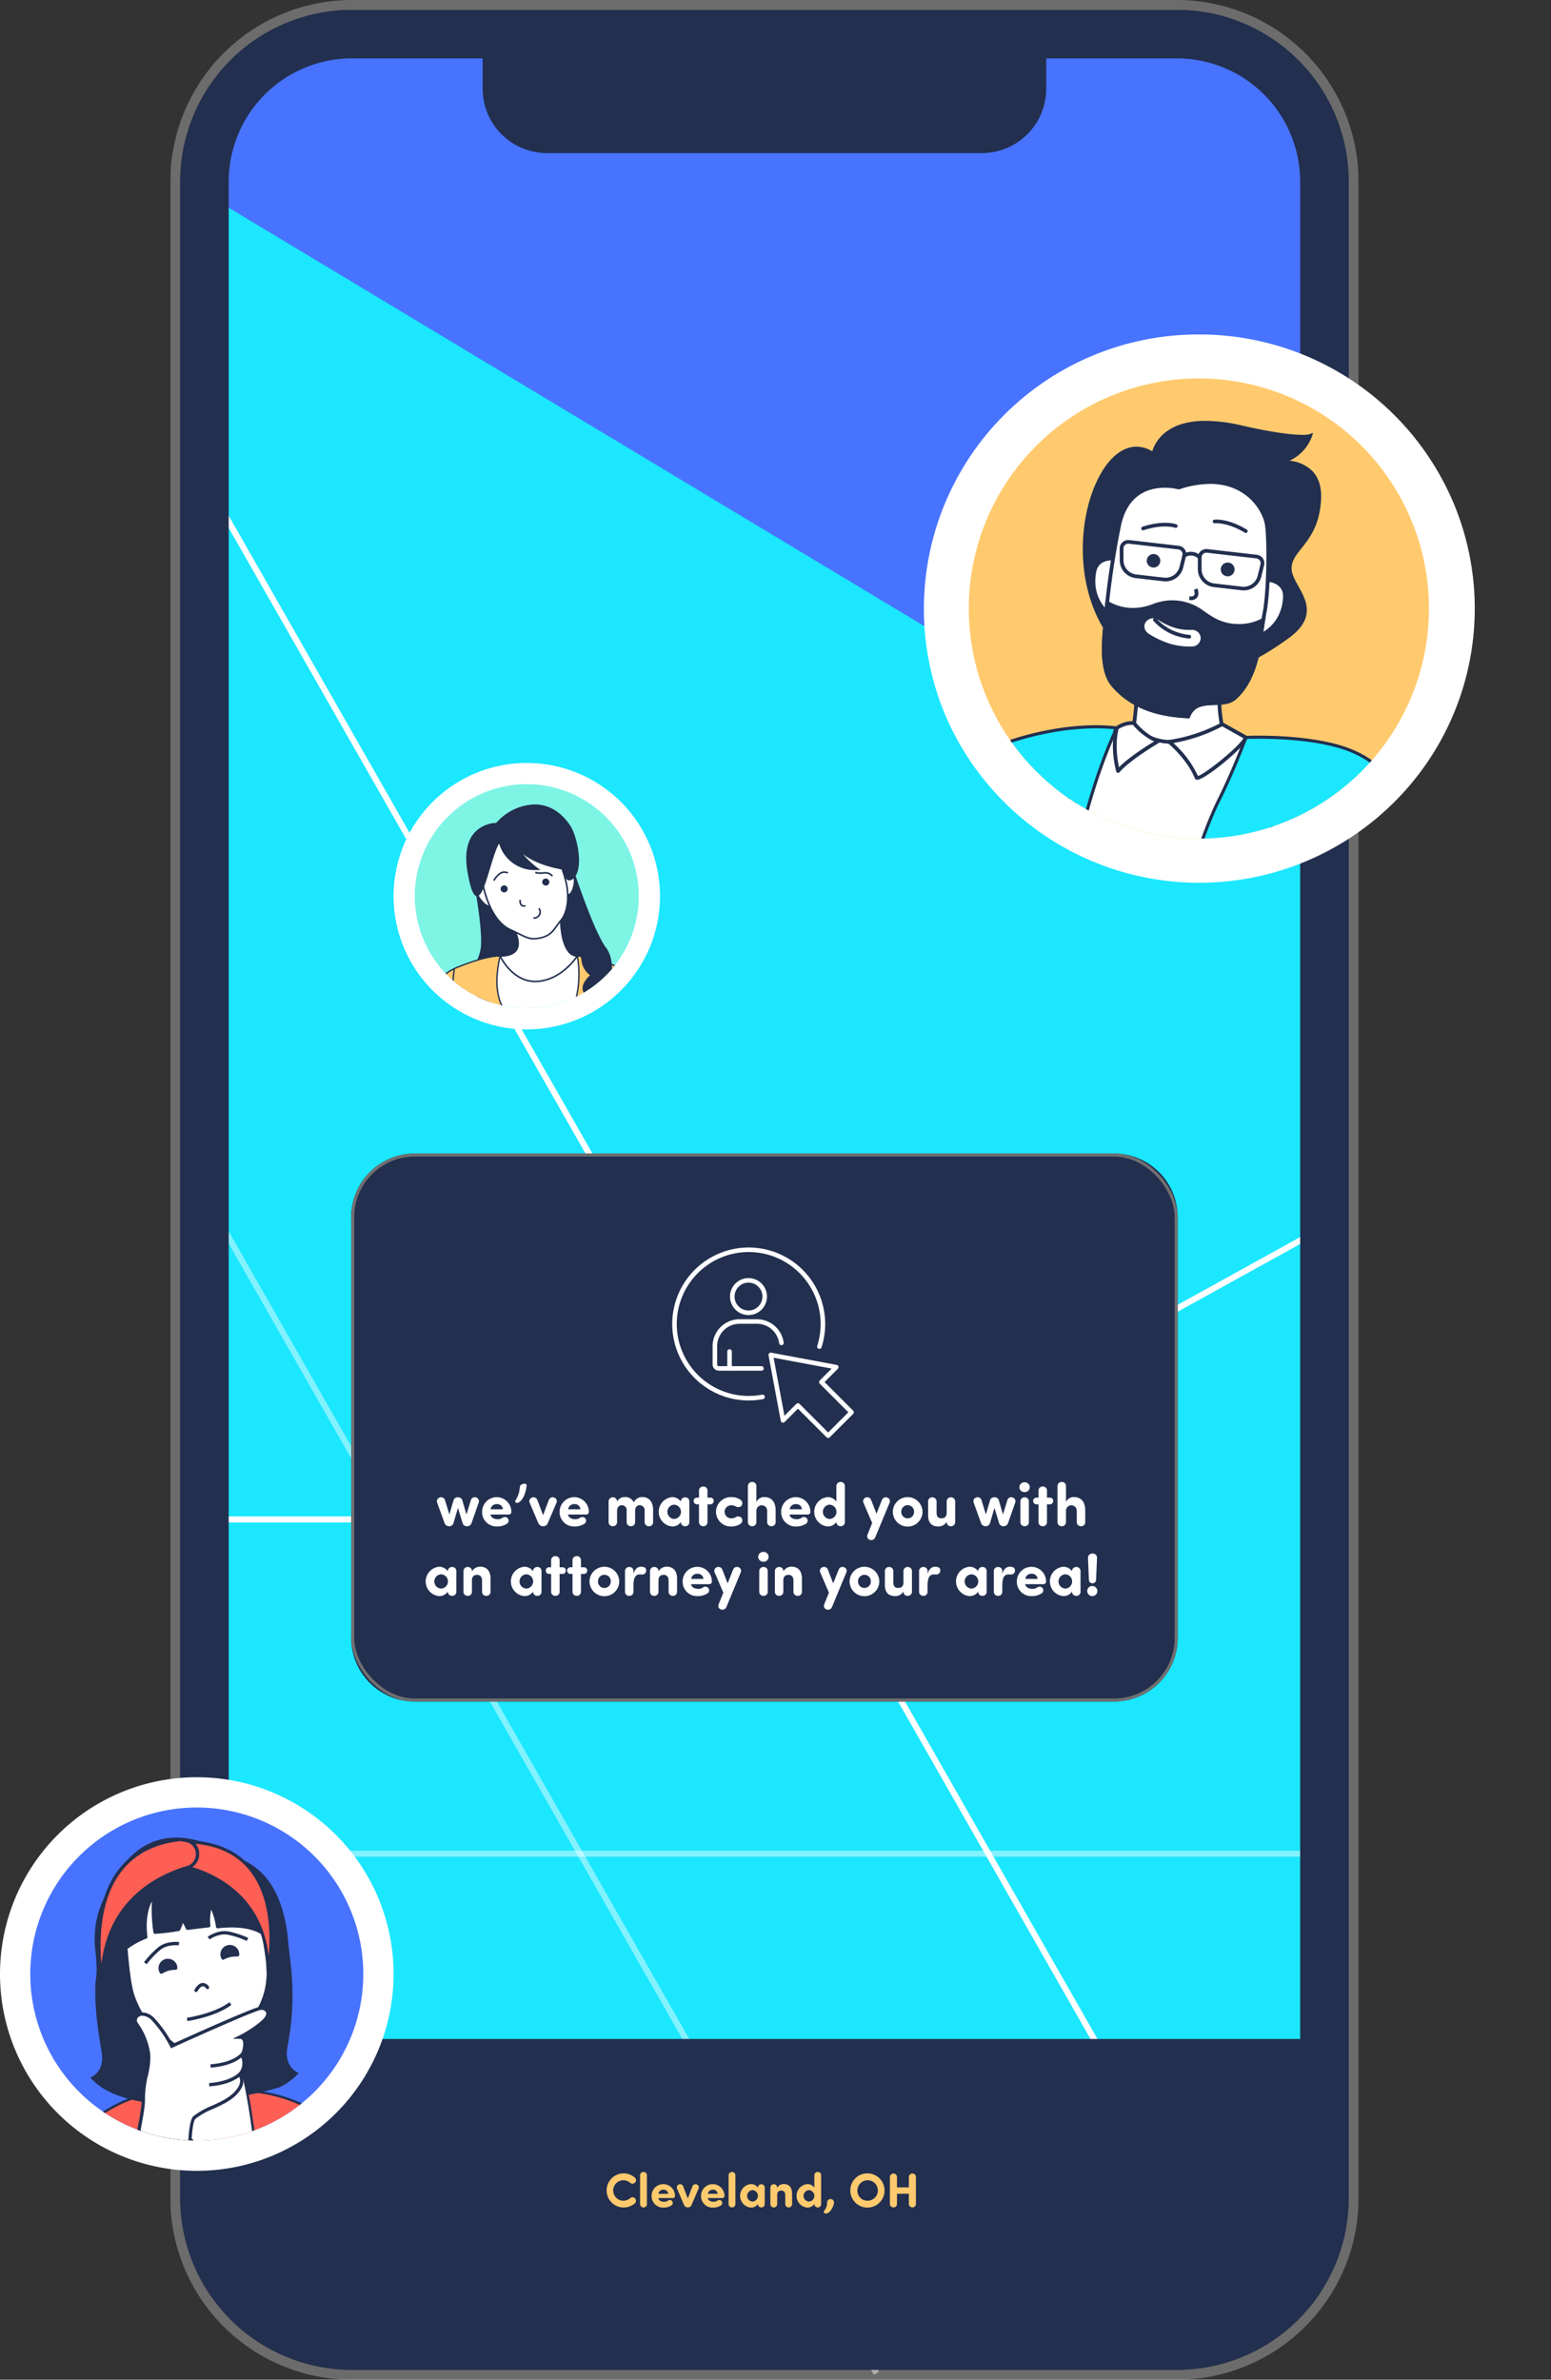 <svg id="homepage-gavvl-process-graphic-_5-connect-with-attorney" data-name="homepage-gavvl-process-graphic-#5-connect-with-attorney" xmlns="http://www.w3.org/2000/svg" xmlns:xlink="http://www.w3.org/1999/xlink" width="512.308" height="785.993" viewBox="0 0 512.308 785.993">
  <rect x="0" y="0" width="512.308" height="785.993" fill="#333333" stroke="none"/>
  <defs>
    <clipPath id="clip-path">
      <rect id="Rectangle_2217" data-name="Rectangle 2217" width="512.308" height="785.993" fill="none"/>
    </clipPath>
    <clipPath id="clip-path-3">
      <rect id="Rectangle_2202" data-name="Rectangle 2202" width="392.492" height="785.993" transform="translate(56.254)" fill="none"/>
    </clipPath>
    <clipPath id="clip-path-5">
      <rect id="Rectangle_2204" data-name="Rectangle 2204" width="392.491" height="785.993" transform="translate(56.254)" fill="none"/>
    </clipPath>
    <clipPath id="clip-path-8">
      <rect id="Rectangle_2207" data-name="Rectangle 2207" width="219.254" height="382.349" transform="translate(71.107 401.989)" fill="none"/>
    </clipPath>
    <clipPath id="clip-path-9">
      <rect id="Rectangle_2206" data-name="Rectangle 2206" width="219.253" height="382.349" transform="translate(71.108 401.989)" fill="none"/>
    </clipPath>
    <clipPath id="clip-path-10">
      <rect id="Rectangle_2209" data-name="Rectangle 2209" width="371.116" height="2" transform="translate(70.015 611.252)" fill="none"/>
    </clipPath>
    <clipPath id="clip-path-13">
      <rect id="Rectangle_2213" data-name="Rectangle 2213" width="60.026" height="62.949" transform="translate(222 411.996)" fill="none"/>
    </clipPath>
    <clipPath id="clip-path-15">
      <path id="Path_2146" data-name="Path 2146" d="M352.036,139a76,76,0,1,0,87.928,0Z" fill="none"/>
    </clipPath>
    <clipPath id="clip-path-17">
      <path id="Path_2182" data-name="Path 2182" d="M33.462,606.931a55.2,55.2,0,0,0-19.3,24.049v42.032a55.008,55.008,0,1,0,82.38-66.081Z" fill="none"/>
    </clipPath>
    <clipPath id="clip-path-19">
      <path id="Path_2224" data-name="Path 2224" d="M152.764,265.693a37,37,0,1,0,42.471,0Z" fill="none"/>
    </clipPath>
  </defs>
  <g id="Group_704" data-name="Group 704" clip-path="url(#clip-path)">
    <g id="Group_666" data-name="Group 666">
      <g id="Group_665" data-name="Group 665" clip-path="url(#clip-path)">
        <path id="Path_2032" data-name="Path 2032" d="M441.134,331.616H65.622V73.282a60.905,60.905,0,0,1,60.906-60.9h253.7a60.905,60.905,0,0,1,60.906,60.9Z" fill="#4873ff"/>
      </g>
    </g>
    <g id="Group_668" data-name="Group 668">
      <g id="Group_667" data-name="Group 667" clip-path="url(#clip-path-3)">
        <path id="Path_2033" data-name="Path 2033" d="M72.675,125.412,433.154,485.887V721.326l-1.33,39.9-33.254,13.3H104.6l-23.945-13.3-9.311-26.6Z" fill="#1be7ff"/>
        <path id="Path_2034" data-name="Path 2034" d="M72.675,66.884,433.154,283.7V721.325l-1.33,39.905-33.254,13.3H104.6l-23.945-13.3-9.311-26.6Z" fill="#1be7ff"/>
      </g>
    </g>
    <g id="Group_675" data-name="Group 675">
      <g id="Group_674" data-name="Group 674" clip-path="url(#clip-path-3)">
        <g id="Group_673" data-name="Group 673" opacity="0.28">
          <g id="Group_672" data-name="Group 672">
            <g id="Group_671" data-name="Group 671" clip-path="url(#clip-path-5)">
              <g id="Group_670" data-name="Group 670">
                <g id="Group_669" data-name="Group 669" clip-path="url(#clip-path-5)">
                  <path id="Path_2035" data-name="Path 2035" d="M388.772,3.278a56.7,56.7,0,0,1,56.7,56.695V726.02a56.7,56.7,0,0,1-56.7,56.7H116.227a56.7,56.7,0,0,1-56.695-56.7V59.973A56.7,56.7,0,0,1,116.227,3.278Zm0-3.278H116.227A60.04,60.04,0,0,0,56.254,59.973V726.02a60.04,60.04,0,0,0,59.973,59.973H388.772a60.04,60.04,0,0,0,59.973-59.973V59.973A60.04,60.04,0,0,0,388.772,0" fill="#fff"/>
                </g>
              </g>
            </g>
          </g>
        </g>
        <line id="Line_19" data-name="Line 19" x2="307.268" y2="538.716" transform="translate(70.015 162.656)" fill="none" stroke="#fff" stroke-miterlimit="10" stroke-width="2"/>
      </g>
    </g>
    <g id="Group_687" data-name="Group 687">
      <g id="Group_686" data-name="Group 686" clip-path="url(#clip-path-3)">
        <g id="Group_680" data-name="Group 680" opacity="0.45">
          <g id="Group_679" data-name="Group 679">
            <g id="Group_678" data-name="Group 678" clip-path="url(#clip-path-8)">
              <g id="Group_677" data-name="Group 677">
                <g id="Group_676" data-name="Group 676" clip-path="url(#clip-path-9)">
                  <line id="Line_20" data-name="Line 20" x2="217.516" y2="381.359" transform="translate(71.976 402.484)" fill="none" stroke="#fff" stroke-miterlimit="10" stroke-width="2"/>
                </g>
              </g>
            </g>
          </g>
        </g>
        <g id="Group_685" data-name="Group 685" opacity="0.45">
          <g id="Group_684" data-name="Group 684">
            <g id="Group_683" data-name="Group 683" clip-path="url(#clip-path-10)">
              <g id="Group_682" data-name="Group 682">
                <g id="Group_681" data-name="Group 681" clip-path="url(#clip-path-10)">
                  <line id="Line_21" data-name="Line 21" x2="371.116" transform="translate(70.015 612.252)" fill="none" stroke="#fff" stroke-miterlimit="10" stroke-width="2"/>
                </g>
              </g>
            </g>
          </g>
        </g>
        <path id="Path_2036" data-name="Path 2036" d="M63.364,501.848H262.889l175.581-97.1" fill="none" stroke="#fff" stroke-miterlimit="10" stroke-width="2"/>
        <path id="Path_2037" data-name="Path 2037" d="M402.1,770.541H101.062a32.377,32.377,0,0,1-32.377-32.377V673.439H434.479v64.725A32.377,32.377,0,0,1,402.1,770.541" fill="#222f4f"/>
        <path id="Path_2038" data-name="Path 2038" d="M388.772,19.286a40.732,40.732,0,0,1,40.682,40.686V726.02a40.733,40.733,0,0,1-40.687,40.687H116.227A40.733,40.733,0,0,1,75.54,726.02V59.972a40.732,40.732,0,0,1,40.687-40.686Zm0-16.009H116.227a56.7,56.7,0,0,0-56.695,56.7V726.02a56.7,56.7,0,0,0,56.695,56.7H388.772a56.7,56.7,0,0,0,56.7-56.7V59.972a56.7,56.7,0,0,0-56.7-56.7" fill="#222f4f"/>
        <path id="Path_2039" data-name="Path 2039" d="M324.286,50.573H180.714a21.292,21.292,0,0,1-21.293-21.291h0V3.656H345.578V29.281a21.292,21.292,0,0,1-21.292,21.292" fill="#222f4f"/>
      </g>
    </g>
    <g id="Group_689" data-name="Group 689">
      <g id="Group_688" data-name="Group 688" clip-path="url(#clip-path)">
        <path id="Path_2040" data-name="Path 2040" d="M205.912,717.84a5.545,5.545,0,0,1,3.906,1.521,1.16,1.16,0,0,1-1.649,1.616,3.377,3.377,0,1,0,0,5.026,1.16,1.16,0,0,1,1.649,1.616,5.633,5.633,0,1,1-3.906-9.779" fill="#ffca6e"/>
        <path id="Path_2041" data-name="Path 2041" d="M213.671,728.084a1.061,1.061,0,0,1-1.121.992,1.092,1.092,0,0,1-1.12-.992v-9.716a1.092,1.092,0,0,1,1.12-.993,1.062,1.062,0,0,1,1.121.993Z" fill="#ffca6e"/>
        <path id="Path_2042" data-name="Path 2042" d="M221.7,728.468a4.71,4.71,0,0,1-2.577.673,3.793,3.793,0,0,1-3.9-3.906,3.865,3.865,0,1,1,7.73.064.694.694,0,0,1-.687.689h-4.819c.113.864,1.057,1.232,1.841,1.232a2.024,2.024,0,0,0,1.3-.353,1.041,1.041,0,0,1,1.408.113.97.97,0,0,1-.288,1.488m-.992-3.873a1.455,1.455,0,0,0-1.568-1.361,1.568,1.568,0,0,0-1.665,1.361Z" fill="#ffca6e"/>
        <path id="Path_2043" data-name="Path 2043" d="M228.488,728.132a1.273,1.273,0,0,1-1.232.944h-.1a1.358,1.358,0,0,1-1.281-.944l-2.257-5.314a1.044,1.044,0,0,1,.656-1.329,1.1,1.1,0,0,1,1.393.64l1.52,4.034,1.522-4.034a1.09,1.09,0,0,1,1.392-.64,1.044,1.044,0,0,1,.656,1.329Z" fill="#ffca6e"/>
        <path id="Path_2044" data-name="Path 2044" d="M238.04,728.468a4.71,4.71,0,0,1-2.577.673,3.793,3.793,0,0,1-3.9-3.906,3.865,3.865,0,1,1,7.73.064.694.694,0,0,1-.687.689h-4.819c.113.864,1.057,1.232,1.841,1.232a2.024,2.024,0,0,0,1.3-.353,1.041,1.041,0,0,1,1.408.113.97.97,0,0,1-.288,1.488m-.992-3.873a1.455,1.455,0,0,0-1.568-1.361,1.568,1.568,0,0,0-1.665,1.361Z" fill="#ffca6e"/>
        <path id="Path_2045" data-name="Path 2045" d="M242.9,728.084a1.061,1.061,0,0,1-1.121.992,1.092,1.092,0,0,1-1.12-.992v-9.716a1.092,1.092,0,0,1,1.12-.993,1.062,1.062,0,0,1,1.121.993Z" fill="#ffca6e"/>
        <path id="Path_2046" data-name="Path 2046" d="M250.345,722.433a1.092,1.092,0,0,1,1.12-.992,1.061,1.061,0,0,1,1.121.992v5.651a1.062,1.062,0,0,1-1.121.992,1.092,1.092,0,0,1-1.12-.992v-.145a2.655,2.655,0,0,1-2.242,1.2,3.89,3.89,0,0,1,0-7.763,2.77,2.77,0,0,1,2.242,1.2Zm-1.809,4.722a1.89,1.89,0,0,0,0-3.777,1.893,1.893,0,0,0,0,3.777" fill="#ffca6e"/>
        <path id="Path_2047" data-name="Path 2047" d="M256.71,722.609a2.5,2.5,0,0,1,2.161-1.248c1.681,0,2.753,1.04,2.753,3.169v3.554a1.062,1.062,0,0,1-1.12.992,1.093,1.093,0,0,1-1.121-.992V725.01c0-.992-.544-1.489-1.3-1.489-.785,0-1.377.385-1.377,1.522v3.041a1.062,1.062,0,0,1-1.12.992,1.093,1.093,0,0,1-1.121-.992v-5.651a1.093,1.093,0,0,1,1.121-.992,1.061,1.061,0,0,1,1.12.992Z" fill="#ffca6e"/>
        <path id="Path_2048" data-name="Path 2048" d="M268.984,718.368a1.092,1.092,0,0,1,1.12-.993,1.061,1.061,0,0,1,1.121.993v9.716a1.062,1.062,0,0,1-1.121.992,1.092,1.092,0,0,1-1.12-.992v-.145a2.655,2.655,0,0,1-2.242,1.2,3.89,3.89,0,0,1,0-7.763,2.77,2.77,0,0,1,2.242,1.2Zm-1.809,8.787a1.89,1.89,0,0,0,0-3.777,1.893,1.893,0,0,0,0,3.777" fill="#ffca6e"/>
        <path id="Path_2049" data-name="Path 2049" d="M272.789,731.093c-.32,0-.673-.128-.673-.448a.864.864,0,0,1,.145-.464,4.317,4.317,0,0,0,.944-2.817,1.138,1.138,0,0,1,2.272.095c-.08,1.169-1.215,3.634-2.688,3.634" fill="#ffca6e"/>
        <path id="Path_2050" data-name="Path 2050" d="M286.456,717.84a5.65,5.65,0,1,1-5.588,5.666,5.6,5.6,0,0,1,5.588-5.666m0,9.027a3.38,3.38,0,1,0-3.25-3.361,3.28,3.28,0,0,0,3.25,3.361" fill="#ffca6e"/>
        <path id="Path_2051" data-name="Path 2051" d="M302.537,727.987a1.139,1.139,0,0,1-1.168,1.089,1.174,1.174,0,0,1-1.169-1.089v-3.425h-3.922v3.425a1.139,1.139,0,0,1-1.168,1.089,1.174,1.174,0,0,1-1.169-1.089v-9.012a1.186,1.186,0,0,1,1.169-1.088,1.139,1.139,0,0,1,1.168,1.088v3.491H300.2v-3.491a1.185,1.185,0,0,1,1.169-1.088,1.139,1.139,0,0,1,1.168,1.088Z" fill="#ffca6e"/>
        <path id="Path_2052" data-name="Path 2052" d="M137,381H368a21,21,0,0,1,21,21V541a21,21,0,0,1-21,21H137a21,21,0,0,1-21-21V402a21,21,0,0,1,21-21" fill="#222f4f"/>
        <rect id="Rectangle_2211" data-name="Rectangle 2211" width="272" height="180" rx="20.5" transform="translate(116.5 381.496)" fill="none" stroke="#707070" stroke-width="1"/>
        <path id="Path_2053" data-name="Path 2053" d="M154.086,500.215l1.46-4.8a1.346,1.346,0,0,1,1.761-.8,1.3,1.3,0,0,1,.82,1.661l-2.361,6.741a1.511,1.511,0,0,1-1.46,1.08h-.12a1.409,1.409,0,0,1-1.4-1.08l-1.521-4.961-1.46,4.961a1.425,1.425,0,0,1-1.4,1.08h-.12a1.531,1.531,0,0,1-1.461-1.08l-2.44-6.741a1.3,1.3,0,0,1,.82-1.661,1.344,1.344,0,0,1,1.76.8l1.461,4.8,1.34-4.541a1.386,1.386,0,0,1,1.421-1.12h.159a1.366,1.366,0,0,1,1.4,1.12Z" fill="#fff"/>
        <path id="Path_2054" data-name="Path 2054" d="M167.345,503.336a5.885,5.885,0,0,1-3.22.84,4.74,4.74,0,0,1-4.881-4.881,4.831,4.831,0,1,1,9.662.08.867.867,0,0,1-.861.86h-6.021c.14,1.08,1.32,1.54,2.3,1.54a2.536,2.536,0,0,0,1.62-.439,1.3,1.3,0,0,1,1.761.139,1.213,1.213,0,0,1-.361,1.861m-1.24-4.841a1.817,1.817,0,0,0-1.96-1.7,1.959,1.959,0,0,0-2.081,1.7Z" fill="#fff"/>
        <path id="Path_2055" data-name="Path 2055" d="M170.7,496.395a.462.462,0,0,1-.5-.5.742.742,0,0,1,.1-.4,8.71,8.71,0,0,0,1.36-3.921c.06-.5.06-.88.44-1.14.52-.4,1.48-.52,1.761-.16a1.3,1.3,0,0,1,.04.76c-.42,3.1-1.841,5.361-3.2,5.361" fill="#fff"/>
        <path id="Path_2056" data-name="Path 2056" d="M181.005,502.916a1.591,1.591,0,0,1-1.541,1.18h-.12a1.7,1.7,0,0,1-1.6-1.18l-2.821-6.642a1.305,1.305,0,0,1,.821-1.66,1.373,1.373,0,0,1,1.74.8l1.9,5.041,1.9-5.041a1.365,1.365,0,0,1,1.741-.8,1.3,1.3,0,0,1,.819,1.66Z" fill="#fff"/>
        <path id="Path_2057" data-name="Path 2057" d="M192.945,503.336a5.885,5.885,0,0,1-3.22.84,4.74,4.74,0,0,1-4.881-4.881,4.831,4.831,0,1,1,9.662.08.867.867,0,0,1-.861.86h-6.021c.14,1.08,1.32,1.54,2.3,1.54a2.536,2.536,0,0,0,1.62-.439,1.3,1.3,0,0,1,1.761.139,1.213,1.213,0,0,1-.361,1.861m-1.24-4.841a1.817,1.817,0,0,0-1.96-1.7,1.959,1.959,0,0,0-2.081,1.7Z" fill="#fff"/>
        <path id="Path_2058" data-name="Path 2058" d="M215.727,502.856a1.326,1.326,0,0,1-1.4,1.24,1.365,1.365,0,0,1-1.4-1.24v-3.841a1.641,1.641,0,0,0-1.56-1.86c-.881,0-1.581.54-1.581,1.9v3.8a1.326,1.326,0,0,1-1.4,1.24,1.365,1.365,0,0,1-1.4-1.24v-3.9a1.606,1.606,0,0,0-1.541-1.8c-.84,0-1.62.48-1.62,1.9v3.8a1.326,1.326,0,0,1-1.4,1.24,1.366,1.366,0,0,1-1.4-1.24v-7.062a1.368,1.368,0,0,1,1.4-1.24,1.326,1.326,0,0,1,1.4,1.24v.221a2.674,2.674,0,0,1,2.441-1.541,3.015,3.015,0,0,1,3.08,1.761,3.011,3.011,0,0,1,2.721-1.78c2.22,0,3.64,1.42,3.661,4.241Z" fill="#fff"/>
        <path id="Path_2059" data-name="Path 2059" d="M224.9,495.8a1.367,1.367,0,0,1,1.4-1.242,1.327,1.327,0,0,1,1.4,1.242v7.06a1.327,1.327,0,0,1-1.4,1.241,1.365,1.365,0,0,1-1.4-1.241v-.179a3.311,3.311,0,0,1-2.8,1.5,4.862,4.862,0,0,1,0-9.7,3.457,3.457,0,0,1,2.8,1.5Zm-2.26,5.9a2.361,2.361,0,0,0,0-4.72,2.366,2.366,0,0,0,0,4.72" fill="#fff"/>
        <path id="Path_2060" data-name="Path 2060" d="M230.883,494.654v-2.44a1.367,1.367,0,0,1,1.4-1.241,1.326,1.326,0,0,1,1.4,1.241v2.44h1.06a1.053,1.053,0,0,1,1,1.1,1.078,1.078,0,0,1-1,1.1h-1.06v6a1.326,1.326,0,0,1-1.4,1.24,1.366,1.366,0,0,1-1.4-1.24v-6h-.76a1.079,1.079,0,0,1-1-1.1,1.053,1.053,0,0,1,1-1.1Z" fill="#fff"/>
        <path id="Path_2061" data-name="Path 2061" d="M241.624,501.476a2.894,2.894,0,0,0,1.38-.36,1.566,1.566,0,0,1,1.82.1,1.371,1.371,0,0,1-.179,2.04,5.185,5.185,0,0,1-3.021.92,4.89,4.89,0,0,1-5.121-4.82V499.3a4.89,4.89,0,0,1,5.121-4.821,5.185,5.185,0,0,1,3.021.921,1.371,1.371,0,0,1,.179,2.04,1.569,1.569,0,0,1-1.82.1,2.883,2.883,0,0,0-1.38-.361,2.159,2.159,0,0,0-2.28,2.12v.061a2.158,2.158,0,0,0,2.28,2.12" fill="#fff"/>
        <path id="Path_2062" data-name="Path 2062" d="M253.4,499.015a1.782,1.782,0,1,0-3.561.04v3.8a1.326,1.326,0,0,1-1.4,1.24,1.365,1.365,0,0,1-1.4-1.24V490.713a1.366,1.366,0,0,1,1.4-1.24,1.326,1.326,0,0,1,1.4,1.24v5.4a2.754,2.754,0,0,1,2.6-1.641c2.46,0,3.761,1.621,3.761,4.441v3.941a1.326,1.326,0,0,1-1.4,1.24,1.366,1.366,0,0,1-1.4-1.24Z" fill="#fff"/>
        <path id="Path_2063" data-name="Path 2063" d="M266.124,503.336a5.885,5.885,0,0,1-3.22.84,4.74,4.74,0,0,1-4.881-4.881,4.831,4.831,0,1,1,9.662.08.867.867,0,0,1-.861.86H260.8c.141,1.08,1.32,1.54,2.3,1.54a2.536,2.536,0,0,0,1.62-.439,1.3,1.3,0,0,1,1.761.139,1.213,1.213,0,0,1-.361,1.861m-1.24-4.841a1.818,1.818,0,0,0-1.96-1.7,1.958,1.958,0,0,0-2.081,1.7Z" fill="#fff"/>
        <path id="Path_2064" data-name="Path 2064" d="M276.264,490.714a1.366,1.366,0,0,1,1.4-1.241,1.327,1.327,0,0,1,1.4,1.241v12.141a1.327,1.327,0,0,1-1.4,1.241,1.365,1.365,0,0,1-1.4-1.241v-.179a3.311,3.311,0,0,1-2.8,1.5,4.862,4.862,0,0,1,0-9.7,3.457,3.457,0,0,1,2.8,1.5ZM274,501.7a2.361,2.361,0,0,0,0-4.72,2.366,2.366,0,0,0,0,4.72" fill="#fff"/>
        <path id="Path_2065" data-name="Path 2065" d="M289.083,507.817a1.423,1.423,0,0,1-1.761.779,1.248,1.248,0,0,1-.8-1.679l1.561-3.881-2.9-6.762a1.257,1.257,0,0,1,.82-1.659,1.362,1.362,0,0,1,1.74.8l1.761,4.561,1.8-4.561a1.363,1.363,0,0,1,1.74-.8,1.257,1.257,0,0,1,.82,1.659Z" fill="#fff"/>
        <path id="Path_2066" data-name="Path 2066" d="M294.9,499.3a4.912,4.912,0,0,1,9.822,0,4.911,4.911,0,0,1-9.822,0m7.021,0a2.111,2.111,0,1,0-4.221,0,2.112,2.112,0,1,0,4.221,0" fill="#fff"/>
        <path id="Path_2067" data-name="Path 2067" d="M312.7,502.636a3.1,3.1,0,0,1-2.7,1.54c-2.1,0-3.441-1.04-3.441-3.7v-4.682a1.326,1.326,0,0,1,1.4-1.24,1.367,1.367,0,0,1,1.4,1.24v3.841c0,1.24.459,1.841,1.619,1.841.981,0,1.721-.46,1.721-1.881v-3.8a1.326,1.326,0,0,1,1.4-1.24,1.367,1.367,0,0,1,1.4,1.24v7.062a1.366,1.366,0,0,1-1.4,1.24,1.326,1.326,0,0,1-1.4-1.24Z" fill="#fff"/>
        <path id="Path_2068" data-name="Path 2068" d="M331.3,500.215l1.46-4.8a1.346,1.346,0,0,1,1.761-.8,1.306,1.306,0,0,1,.82,1.661l-2.36,6.741a1.513,1.513,0,0,1-1.461,1.08H331.4a1.408,1.408,0,0,1-1.4-1.08l-1.52-4.961-1.46,4.961a1.427,1.427,0,0,1-1.4,1.08H325.5a1.531,1.531,0,0,1-1.46-1.08l-2.44-6.741a1.3,1.3,0,0,1,.82-1.661,1.344,1.344,0,0,1,1.76.8l1.461,4.8,1.34-4.541a1.386,1.386,0,0,1,1.421-1.12h.159a1.364,1.364,0,0,1,1.4,1.12Z" fill="#fff"/>
        <path id="Path_2069" data-name="Path 2069" d="M338.443,489.574a1.645,1.645,0,0,1,1.7,1.62,1.662,1.662,0,0,1-1.7,1.641,1.7,1.7,0,0,1-1.741-1.641,1.68,1.68,0,0,1,1.741-1.62m1.4,13.282a1.326,1.326,0,0,1-1.4,1.24,1.366,1.366,0,0,1-1.4-1.24v-7.062a1.368,1.368,0,0,1,1.4-1.24,1.326,1.326,0,0,1,1.4,1.24Z" fill="#fff"/>
        <path id="Path_2070" data-name="Path 2070" d="M343.022,494.654v-2.44a1.367,1.367,0,0,1,1.4-1.241,1.326,1.326,0,0,1,1.4,1.241v2.44h1.06a1.053,1.053,0,0,1,1,1.1,1.078,1.078,0,0,1-1,1.1h-1.06v6a1.326,1.326,0,0,1-1.4,1.24,1.366,1.366,0,0,1-1.4-1.24v-6h-.76a1.079,1.079,0,0,1-1-1.1,1.053,1.053,0,0,1,1-1.1Z" fill="#fff"/>
        <path id="Path_2071" data-name="Path 2071" d="M355.664,499.015a1.782,1.782,0,1,0-3.561.04v3.8a1.325,1.325,0,0,1-1.4,1.24,1.366,1.366,0,0,1-1.4-1.24V490.713a1.367,1.367,0,0,1,1.4-1.24,1.325,1.325,0,0,1,1.4,1.24v5.4a2.752,2.752,0,0,1,2.6-1.641c2.461,0,3.762,1.621,3.762,4.441v3.941a1.326,1.326,0,0,1-1.4,1.24,1.366,1.366,0,0,1-1.4-1.24Z" fill="#fff"/>
        <path id="Path_2072" data-name="Path 2072" d="M147.925,518.795a1.368,1.368,0,0,1,1.4-1.242,1.326,1.326,0,0,1,1.4,1.242v7.06a1.326,1.326,0,0,1-1.4,1.241,1.366,1.366,0,0,1-1.4-1.241v-.179a3.311,3.311,0,0,1-2.8,1.5,4.862,4.862,0,0,1,0-9.7,3.457,3.457,0,0,1,2.8,1.5Zm-2.26,5.9a2.361,2.361,0,0,0,0-4.72,2.366,2.366,0,0,0,0,4.72" fill="#fff"/>
        <path id="Path_2073" data-name="Path 2073" d="M155.885,519.015a3.119,3.119,0,0,1,2.7-1.561c2.1,0,3.44,1.3,3.44,3.961v4.441a1.325,1.325,0,0,1-1.4,1.24,1.366,1.366,0,0,1-1.4-1.24v-3.841c0-1.24-.68-1.86-1.621-1.86-.98,0-1.72.48-1.72,1.9v3.8a1.325,1.325,0,0,1-1.4,1.24,1.366,1.366,0,0,1-1.4-1.24v-7.062a1.367,1.367,0,0,1,1.4-1.24,1.325,1.325,0,0,1,1.4,1.24Z" fill="#fff"/>
        <path id="Path_2074" data-name="Path 2074" d="M176.065,518.795a1.368,1.368,0,0,1,1.4-1.242,1.326,1.326,0,0,1,1.4,1.242v7.06a1.326,1.326,0,0,1-1.4,1.241,1.366,1.366,0,0,1-1.4-1.241v-.179a3.311,3.311,0,0,1-2.8,1.5,4.862,4.862,0,0,1,0-9.7,3.457,3.457,0,0,1,2.8,1.5Zm-2.26,5.9a2.361,2.361,0,0,0,0-4.72,2.366,2.366,0,0,0,0,4.72" fill="#fff"/>
        <path id="Path_2075" data-name="Path 2075" d="M182.044,517.654v-2.44a1.366,1.366,0,0,1,1.4-1.241,1.327,1.327,0,0,1,1.4,1.241v2.44h1.06a1.053,1.053,0,0,1,1,1.1,1.079,1.079,0,0,1-1,1.1h-1.06v6a1.326,1.326,0,0,1-1.4,1.24,1.365,1.365,0,0,1-1.4-1.24v-6h-.76a1.079,1.079,0,0,1-1-1.1,1.053,1.053,0,0,1,1-1.1Z" fill="#fff"/>
        <path id="Path_2076" data-name="Path 2076" d="M189.1,517.654v-2.44a1.366,1.366,0,0,1,1.4-1.241,1.325,1.325,0,0,1,1.4,1.241v2.44h1.061a1.053,1.053,0,0,1,1,1.1,1.079,1.079,0,0,1-1,1.1H191.9v6a1.325,1.325,0,0,1-1.4,1.24,1.365,1.365,0,0,1-1.4-1.24v-6h-.76a1.079,1.079,0,0,1-1-1.1,1.053,1.053,0,0,1,1-1.1Z" fill="#fff"/>
        <path id="Path_2077" data-name="Path 2077" d="M194.724,522.295a4.912,4.912,0,0,1,9.822,0,4.911,4.911,0,0,1-9.822,0m7.021,0a2.111,2.111,0,1,0-4.221,0,2.112,2.112,0,1,0,4.221,0" fill="#fff"/>
        <path id="Path_2078" data-name="Path 2078" d="M213.425,519.015a1.291,1.291,0,0,1-1.381,1.02c-.2,0-.5-.02-.68-.02-1.56,0-2.08,1.2-2.12,3.541v2.3a1.326,1.326,0,0,1-1.4,1.24,1.366,1.366,0,0,1-1.4-1.24v-7.062a1.367,1.367,0,0,1,1.4-1.24,1.326,1.326,0,0,1,1.4,1.24v1.021c.52-1.74,1.5-2.341,2.46-2.341.921,0,1.9.221,1.721,1.541" fill="#fff"/>
        <path id="Path_2079" data-name="Path 2079" d="M217.5,519.015a3.119,3.119,0,0,1,2.7-1.561c2.1,0,3.441,1.3,3.441,3.961v4.441a1.326,1.326,0,0,1-1.4,1.24,1.365,1.365,0,0,1-1.4-1.24v-3.841c0-1.24-.681-1.86-1.621-1.86-.98,0-1.72.48-1.72,1.9v3.8a1.326,1.326,0,0,1-1.4,1.24,1.366,1.366,0,0,1-1.4-1.24v-7.062a1.367,1.367,0,0,1,1.4-1.24,1.326,1.326,0,0,1,1.4,1.24Z" fill="#fff"/>
        <path id="Path_2080" data-name="Path 2080" d="M233.584,526.336a5.883,5.883,0,0,1-3.22.84,4.74,4.74,0,0,1-4.881-4.881,4.831,4.831,0,1,1,9.662.08.866.866,0,0,1-.861.86h-6.02c.14,1.08,1.319,1.54,2.3,1.54a2.536,2.536,0,0,0,1.62-.439,1.3,1.3,0,0,1,1.761.139,1.212,1.212,0,0,1-.361,1.861m-1.24-4.841a1.818,1.818,0,0,0-1.96-1.7,1.959,1.959,0,0,0-2.081,1.7Z" fill="#fff"/>
        <path id="Path_2081" data-name="Path 2081" d="M239.924,530.817a1.424,1.424,0,0,1-1.761.779,1.248,1.248,0,0,1-.8-1.679l1.561-3.881-2.9-6.762a1.257,1.257,0,0,1,.82-1.659,1.363,1.363,0,0,1,1.74.8l1.761,4.561,1.8-4.561a1.362,1.362,0,0,1,1.74-.8,1.257,1.257,0,0,1,.82,1.659Z" fill="#fff"/>
        <path id="Path_2082" data-name="Path 2082" d="M252.183,512.574a1.645,1.645,0,0,1,1.7,1.62,1.662,1.662,0,0,1-1.7,1.641,1.7,1.7,0,0,1-1.741-1.641,1.68,1.68,0,0,1,1.741-1.62m1.4,13.282a1.325,1.325,0,0,1-1.4,1.24,1.366,1.366,0,0,1-1.4-1.24v-7.062a1.367,1.367,0,0,1,1.4-1.24,1.325,1.325,0,0,1,1.4,1.24Z" fill="#fff"/>
        <path id="Path_2083" data-name="Path 2083" d="M258.744,519.015a3.12,3.12,0,0,1,2.7-1.561c2.1,0,3.441,1.3,3.441,3.961v4.441a1.326,1.326,0,0,1-1.4,1.24,1.366,1.366,0,0,1-1.4-1.24v-3.841c0-1.24-.68-1.86-1.62-1.86-.981,0-1.721.48-1.721,1.9v3.8a1.325,1.325,0,0,1-1.4,1.24,1.367,1.367,0,0,1-1.4-1.24v-7.062a1.367,1.367,0,0,1,1.4-1.24,1.325,1.325,0,0,1,1.4,1.24Z" fill="#fff"/>
        <path id="Path_2084" data-name="Path 2084" d="M274.8,530.817a1.423,1.423,0,0,1-1.76.779,1.249,1.249,0,0,1-.8-1.679l1.561-3.881-2.9-6.762a1.257,1.257,0,0,1,.82-1.659,1.363,1.363,0,0,1,1.74.8l1.761,4.561,1.8-4.561a1.363,1.363,0,0,1,1.74-.8,1.257,1.257,0,0,1,.82,1.659Z" fill="#fff"/>
        <path id="Path_2085" data-name="Path 2085" d="M280.623,522.295a4.912,4.912,0,0,1,9.822,0,4.911,4.911,0,0,1-9.822,0m7.021,0a2.111,2.111,0,1,0-4.221,0,2.112,2.112,0,1,0,4.221,0" fill="#fff"/>
        <path id="Path_2086" data-name="Path 2086" d="M298.424,525.636a3.1,3.1,0,0,1-2.7,1.54c-2.1,0-3.441-1.04-3.441-3.7v-4.682a1.326,1.326,0,0,1,1.4-1.24,1.367,1.367,0,0,1,1.4,1.24v3.841c0,1.24.46,1.841,1.62,1.841.981,0,1.721-.46,1.721-1.881v-3.8a1.325,1.325,0,0,1,1.4-1.24,1.367,1.367,0,0,1,1.4,1.24v7.062a1.366,1.366,0,0,1-1.4,1.24,1.325,1.325,0,0,1-1.4-1.24Z" fill="#fff"/>
        <path id="Path_2087" data-name="Path 2087" d="M310.564,519.015a1.291,1.291,0,0,1-1.381,1.02c-.2,0-.5-.02-.68-.02-1.56,0-2.08,1.2-2.12,3.541v2.3a1.325,1.325,0,0,1-1.4,1.24,1.365,1.365,0,0,1-1.4-1.24v-7.062a1.366,1.366,0,0,1,1.4-1.24,1.325,1.325,0,0,1,1.4,1.24v1.021c.52-1.74,1.5-2.341,2.46-2.341.921,0,1.9.221,1.721,1.541" fill="#fff"/>
        <path id="Path_2088" data-name="Path 2088" d="M323.1,518.795a1.367,1.367,0,0,1,1.4-1.242,1.327,1.327,0,0,1,1.4,1.242v7.06a1.327,1.327,0,0,1-1.4,1.241,1.365,1.365,0,0,1-1.4-1.241v-.179a3.313,3.313,0,0,1-2.8,1.5,4.862,4.862,0,0,1,0-9.7,3.457,3.457,0,0,1,2.8,1.5Zm-2.261,5.9a2.361,2.361,0,0,0,0-4.72,2.366,2.366,0,0,0,0,4.72" fill="#fff"/>
        <path id="Path_2089" data-name="Path 2089" d="M335.244,519.015a1.289,1.289,0,0,1-1.38,1.02c-.2,0-.5-.02-.681-.02-1.559,0-2.08,1.2-2.12,3.541v2.3a1.325,1.325,0,0,1-1.4,1.24,1.366,1.366,0,0,1-1.4-1.24v-7.062a1.367,1.367,0,0,1,1.4-1.24,1.325,1.325,0,0,1,1.4,1.24v1.021c.521-1.74,1.5-2.341,2.461-2.341.92,0,1.9.221,1.72,1.541" fill="#fff"/>
        <path id="Path_2090" data-name="Path 2090" d="M343.964,526.336a5.885,5.885,0,0,1-3.22.84,4.74,4.74,0,0,1-4.881-4.881,4.831,4.831,0,1,1,9.662.08.867.867,0,0,1-.861.86h-6.021c.14,1.08,1.32,1.54,2.3,1.54a2.538,2.538,0,0,0,1.62-.439,1.3,1.3,0,0,1,1.761.139,1.214,1.214,0,0,1-.361,1.861m-1.24-4.841a1.818,1.818,0,0,0-1.961-1.7,1.958,1.958,0,0,0-2.08,1.7Z" fill="#fff"/>
        <path id="Path_2091" data-name="Path 2091" d="M354.1,518.795a1.367,1.367,0,0,1,1.4-1.242,1.327,1.327,0,0,1,1.4,1.242v7.06a1.326,1.326,0,0,1-1.4,1.241,1.366,1.366,0,0,1-1.4-1.241v-.179a3.311,3.311,0,0,1-2.8,1.5,4.862,4.862,0,0,1,0-9.7,3.457,3.457,0,0,1,2.8,1.5Zm-2.26,5.9a2.361,2.361,0,0,0,0-4.72,2.366,2.366,0,0,0,0,4.72" fill="#fff"/>
        <path id="Path_2092" data-name="Path 2092" d="M360.842,523.835a1.671,1.671,0,1,1-1.721,1.662,1.671,1.671,0,0,1,1.721-1.662m1.2-1.94a1.133,1.133,0,0,1-1.18,1.041,1.146,1.146,0,0,1-1.18-1.041l-.321-7.441a1.432,1.432,0,0,1,1.5-1.34,1.383,1.383,0,0,1,1.5,1.34Z" fill="#fff"/>
      </g>
    </g>
    <g id="Group_691" data-name="Group 691">
      <g id="Group_690" data-name="Group 690" clip-path="url(#clip-path-13)">
        <path id="Path_2093" data-name="Path 2093" d="M276.227,451.551l-21.636-4.043,4.043,21.636,4.93-4.93,9.98,9.98,7.733-7.732-9.977-9.981Z" fill="none" stroke="#fff" stroke-linecap="round" stroke-linejoin="round" stroke-width="1.5"/>
        <path id="Path_2094" data-name="Path 2094" d="M258.107,443.54a8.165,8.165,0,0,0-8.09-7.061h-5.726a8.165,8.165,0,0,0-8.163,8.164v6.007a1.329,1.329,0,0,0,1.33,1.33h14.05" fill="none" stroke="#fff" stroke-linecap="round" stroke-linejoin="round" stroke-width="1.5"/>
        <line id="Line_22" data-name="Line 22" y1="5.593" transform="translate(240.976 446.388)" fill="none" stroke="#fff" stroke-linecap="round" stroke-linejoin="round" stroke-width="1.5"/>
        <path id="Path_2095" data-name="Path 2095" d="M252.588,428.24a5.353,5.353,0,1,0-5.353,5.356,5.353,5.353,0,0,0,5.353-5.356Z" fill="none" stroke="#fff" stroke-linecap="round" stroke-linejoin="round" stroke-width="1.5"/>
        <path id="Path_2096" data-name="Path 2096" d="M270.65,444.763a24.51,24.51,0,1,0-18.775,16.616" fill="none" stroke="#fff" stroke-linecap="round" stroke-linejoin="round" stroke-width="1.5"/>
      </g>
    </g>
    <g id="Group_693" data-name="Group 693">
      <g id="Group_692" data-name="Group 692" clip-path="url(#clip-path)">
        <path id="Path_2097" data-name="Path 2097" d="M396.1,110.476a91.033,91.033,0,0,1,84.239,56.2,90.126,90.126,0,0,1-20.428,98.852,91.2,91.2,0,0,1-147.273-28.4A90.626,90.626,0,0,1,396.1,110.476" fill="#fff"/>
        <path id="Path_2098" data-name="Path 2098" d="M396,125a76,76,0,1,1-76,76,76,76,0,0,1,76-76" fill="#ffca6e"/>
      </g>
    </g>
    <g id="Group_695" data-name="Group 695">
      <g id="Group_694" data-name="Group 694" clip-path="url(#clip-path-15)">
        <path id="Path_2099" data-name="Path 2099" d="M422.491,152.733a14.128,14.128,0,0,0,10.271-8.752s-3.515,1.525-22.974-2.919C382.846,134.924,381,150.08,381,150.08c-16.761-11.8-32.84,32.744-14.866,58.858,18.551,26.952,46.632,10.477,59.2,1.324s.541-16.169.677-22.669,8.917-8.48,9.729-22.533-13.245-12.327-13.245-12.327" fill="#222f4f"/>
        <path id="Path_2100" data-name="Path 2100" d="M425.961,152.176a14.436,14.436,0,0,0,7.393-8.014l.356-1.179-1.184.437a8.31,8.31,0,0,1-2.342.205c-2.939,0-8.831-.546-20.261-3.15A53.422,53.422,0,0,0,398.2,139c-13.451,0-16.826,7.443-17.6,10.091a9.961,9.961,0,0,0-5.211-1.565c-4.5,0-8.827,3.42-12.187,9.629-7.247,13.371-8.32,36.521,2.422,52.128,6.85,9.961,15.676,15.017,26.219,15.017,10.116,0,21.51-4.559,33.853-13.546,9.037-6.575,5.8-12.408,3.2-17.092-1.188-2.137-2.312-4.163-2.272-6.048.051-2.468,1.47-4.253,3.26-6.51,2.668-3.355,5.983-7.533,6.47-16,.236-4.1-.737-7.312-2.894-9.554a12.249,12.249,0,0,0-7.5-3.365m9.158,12.849c-.466,8.1-3.651,12.107-6.214,15.327-1.856,2.341-3.46,4.363-3.52,7.232-.046,2.211,1.153,4.368,2.427,6.655,2.618,4.714,5.321,9.589-2.854,15.537-11.957,8.7-23.41,13.3-33.114,13.3-10.111,0-18.591-4.875-25.2-14.484-10.481-15.226-9.428-37.824-2.356-50.874,3.134-5.8,7.081-8.988,11.1-8.988a9.172,9.172,0,0,1,5.256,1.836l.843.6.125-1.013c.05-.406,1.444-9.95,16.59-9.95a52.161,52.161,0,0,1,11.45,1.449c14.078,3.21,19.88,3.32,22.117,3.12a13.766,13.766,0,0,1-9.414,7.367l.211,1.193a12.566,12.566,0,0,1,1.344-.06c2.112,0,6.049.4,8.651,3.1,1.916,1.986,2.779,4.9,2.563,8.651" fill="#222f4f"/>
        <path id="Path_2101" data-name="Path 2101" d="M361.481,188.8c-1.766,9.284,4.674,13.862,4.674,13.862l2.518-18.07s-6.173-1.132-7.192,4.208" fill="#fff"/>
        <path id="Path_2102" data-name="Path 2102" d="M368.788,183.988c-2.347-.421-7.021,0-7.909,4.694-1.82,9.549,4.634,14.269,4.91,14.464a.607.607,0,0,0,.849-.124l.008-.011a.588.588,0,0,0-.107-.826l-.023-.017c-.251-.18-6.093-4.489-4.428-13.26.893-4.674,6.249-3.767,6.479-3.726a.607.607,0,1,0,.221-1.194" fill="#222f4f"/>
        <path id="Path_2103" data-name="Path 2103" d="M412.19,244.336c-13.125-5.938-37.148-6.47-45.313-2.683-4.7,2.181-4.794,9.067-9.7,18.927C332.614,310.015,333.9,426.589,333.9,426.589h62.439s-1.76-42.128-1.058-74.311,19.173-56.456,23.22-73.036c3.952-16.2,6.821-28.958-6.309-34.906" fill="#fff"/>
        <path id="Path_2104" data-name="Path 2104" d="M396.337,427.1H333.9a.51.51,0,0,1-.511-.507c-.015-1.169-1.008-117.261,23.33-166.245a80.935,80.935,0,0,0,3.957-9.673c1.656-4.665,2.849-8.035,5.989-9.489,8.4-3.892,32.564-3.28,45.738,2.683,13.737,6.218,10.427,19.785,6.6,35.492-1.369,5.622-4.338,12.022-7.778,19.429-6.665,14.364-14.956,32.238-15.427,53.5-.692,31.8,1.043,73.858,1.058,74.28a.519.519,0,0,1-.14.376.512.512,0,0,1-.371.156m-61.928-1.024H395.8c-.2-5.01-1.685-43.928-1.033-73.808.471-21.476,8.817-39.46,15.522-53.909,3.415-7.357,6.364-13.718,7.713-19.238,3.722-15.266,6.936-28.446-6.023-34.319s-36.666-6.506-44.886-2.684c-2.748,1.273-3.822,4.308-5.452,8.9a83.44,83.44,0,0,1-4,9.789c-23.411,47.1-23.28,156.822-23.23,165.267" fill="#000100"/>
        <path id="Path_2105" data-name="Path 2105" d="M418.333,191.475l-1.585,18.17s7.307-3.079,7.658-12.518c.211-5.426-6.073-5.652-6.073-5.652" fill="#fff"/>
        <path id="Path_2106" data-name="Path 2106" d="M418.359,190.868a.59.59,0,0,0-.64.536c0,.015,0,.031,0,.046a.618.618,0,0,0,.6.632c.23.005,5.662.261,5.476,5.025-.331,8.917-7.006,11.861-7.292,11.982a.6.6,0,0,0-.323.785l.007.015a.623.623,0,0,0,.567.366.6.6,0,0,0,.241-.05c.311-.136,7.668-3.34,8.039-13.05.18-4.769-4.283-6.2-6.67-6.284" fill="#222f4f"/>
        <path id="Path_2107" data-name="Path 2107" d="M402.761,228.528l-27.242-3.4c.411,4.258-1.033,14.9-1.033,14.9a17.643,17.643,0,0,0,10.321,4.9c7.2.747,19.193-3.406,19.193-3.406a48.269,48.269,0,0,1-1.239-12.979" fill="#fff"/>
        <path id="Path_2108" data-name="Path 2108" d="M403.378,228.568a.6.6,0,0,0-.536-.642l-27.243-3.4a.607.607,0,0,0-.689.51.644.644,0,0,0,0,.152c.4,4.137-1.018,14.654-1.034,14.755a.6.6,0,0,0,.191.526,18.368,18.368,0,0,0,10.678,5.055,18.026,18.026,0,0,0,1.93.1c7.248,0,17.117-3.385,17.534-3.531a.607.607,0,0,0,.4-.712,48.507,48.507,0,0,1-1.224-12.8m-18.511,15.743a16.985,16.985,0,0,1-9.725-4.524c.221-1.72,1.239-9.764,1.048-13.967l25.929,3.24a49.611,49.611,0,0,0,1.159,12.051c-2.373.772-12.247,3.842-18.411,3.2" fill="#222f4f"/>
        <path id="Path_2109" data-name="Path 2109" d="M389.35,161.033s-15.983-4.448-19.65,12.312a275.323,275.323,0,0,0-4.348,29.251c-.546,7.493-2.277,18.411,2.428,23.807,6.339,7.272,14.96,9.78,24.709,10.221,2.684-7.061,11.194-2.412,15.337-6.093,8.025-7.142,8.29-20.252,9.825-27.935,1.414-7.091,1.585-23.386.833-29.083s-8.842-19.154-29.134-12.483" fill="#fff"/>
        <path id="Path_2110" data-name="Path 2110" d="M399.671,158.611a33.766,33.766,0,0,0-10.341,1.79,19.926,19.926,0,0,0-4.559-.506c-4.769,0-13.14,1.73-15.668,13.32a274.152,274.152,0,0,0-4.367,29.339c-.071.968-.161,1.991-.257,3.055-.636,7.261-1.439,16.3,2.829,21.194,5.748,6.6,13.747,9.91,25.152,10.431h.029a.615.615,0,0,0,.578-.4c1.424-3.741,4.659-3.861,8.084-3.987,2.552-.09,5.2-.191,7.091-1.865,6.635-5.908,8.065-15.563,9.2-23.321.271-1.786.522-3.481.813-4.95,1.459-7.3,1.59-23.592.837-29.274-.632-4.84-6.224-14.83-19.424-14.83m17.373,43.868c-.3,1.5-.546,3.2-.818,5.015-1.118,7.563-2.507,16.977-8.821,22.594-1.555,1.379-3.862,1.464-6.3,1.554-3.4.121-7.227.266-9.023,4.358-10.813-.566-18.391-3.746-23.832-9.985-3.927-4.508-3.154-13.265-2.533-20.306.1-1.063.181-2.091.256-3.07a275,275,0,0,1,4.33-29.164c2.242-10.221,9.1-12.368,14.469-12.368a18.53,18.53,0,0,1,4.414.512.71.71,0,0,0,.366,0,32.63,32.63,0,0,1,10.12-1.786c12.383,0,17.609,9.279,18.2,13.773.723,5.476.587,21.815-.827,28.882" fill="#222f4f"/>
        <path id="Path_2111" data-name="Path 2111" d="M396.221,201.561a16.3,16.3,0,0,0-11.62-2.473c-3.325.512-5.787,2.317-10.116,2.317a16.314,16.314,0,0,1-8.771-2.347c-.166,1.364-.3,2.573-.361,3.541-.547,7.493-2.277,18.411,2.427,23.807,6.339,7.272,14.96,9.78,24.71,10.221,2.683-7.061,11.194-2.412,15.337-6.093,7.337-6.52,8.184-18.03,9.453-25.829a16.578,16.578,0,0,1-8.2,2.006c-5.878,0-9.2-2.567-12.854-5.15m-2.432,12.578a24,24,0,0,1-7.688-.993,31.452,31.452,0,0,1-7.022-3.315,3.372,3.372,0,0,1-1.228-4.589,3.526,3.526,0,0,1,4.684-1.2c.967.6,1.961,1.174,2.989,1.685.241.116.482.231.732.346l.226.1c.481.166.948.361,1.434.516s1,.286,1.51.4c.261.056.516.111.772.156.086.015.316.05.481.075s.347.041.412.046c.281.024.556.04.837.055.617.03,1.239.03,1.861.014a3.411,3.411,0,0,1,3.41,3.351,3.45,3.45,0,0,1-3.41,3.355" fill="#222f4f"/>
        <path id="Path_2112" data-name="Path 2112" d="M409.075,206.1c-5.386,0-8.565-2.252-11.936-4.639l-.551-.392a17.175,17.175,0,0,0-12.082-2.578,22.194,22.194,0,0,0-3.806,1.043,17.962,17.962,0,0,1-6.214,1.263,15.758,15.758,0,0,1-8.446-2.251l-.828-.517-.115.958c-.166,1.374-.291,2.593-.361,3.566s-.161,2-.256,3.059c-.637,7.262-1.434,16.3,2.829,21.189,5.747,6.6,13.747,9.911,25.151,10.432l.452.015.155-.411c1.424-3.741,4.659-3.862,8.085-3.987,2.552-.09,5.2-.191,7.091-1.866,6.635-5.9,8.064-15.552,9.213-23.3.14-1,.285-1.966.431-2.879l.206-1.244-1.119.622a16.019,16.019,0,0,1-7.9,1.926m7.152,1.4c-1.119,7.563-2.508,16.972-8.822,22.584-1.554,1.379-3.861,1.464-6.3,1.554-3.4.12-7.227.266-9.022,4.358-10.813-.566-18.391-3.746-23.833-9.985-3.921-4.508-3.154-13.26-2.532-20.3.09-1.072.18-2.1.251-3.079.055-.732.145-1.605.25-2.583a17.26,17.26,0,0,0,8.271,1.961,19.015,19.015,0,0,0,6.624-1.339,20.277,20.277,0,0,1,3.587-.988,15.907,15.907,0,0,1,11.168,2.368l.547.391c3.541,2.507,6.886,4.874,12.663,4.874a17.661,17.661,0,0,0,7.408-1.529c-.085.557-.166,1.128-.256,1.71" fill="#222f4f"/>
        <path id="Path_2113" data-name="Path 2113" d="M393.774,206.827h0c-.607.015-1.209.01-1.82-.015-.272-.01-.537-.03-.8-.055l-.843-.111c-.245-.045-.5-.1-.742-.15q-.736-.167-1.464-.392c-.281-.089-.572-.2-.853-.305l-.512-.181-.341.517.121-.617c-.246-.11-.477-.221-.717-.336-.888-.442-1.826-.963-2.944-1.655a4.225,4.225,0,0,0-5.522,1.389,3.552,3.552,0,0,0-.471,2.778,4.2,4.2,0,0,0,1.885,2.648,31.51,31.51,0,0,0,7.167,3.381,23.9,23.9,0,0,0,7.167,1.033c.241,0,.476,0,.722-.015a4.036,4.036,0,0,0,4.017-3.932,3.689,3.689,0,0,0-1.108-2.728,4.062,4.062,0,0,0-2.939-1.254m-.005,6.705a23.273,23.273,0,0,1-7.478-.963,30.292,30.292,0,0,1-6.881-3.255,3.032,3.032,0,0,1-1.344-1.885,2.379,2.379,0,0,1,.306-1.856,3.116,3.116,0,0,1,2.518-1.389,2.461,2.461,0,0,1,1.309.371c1.154.707,2.121,1.254,3.049,1.705.251.125.5.246.742.351l.818.326c.306.11.611.226.923.326.516.161,1.033.3,1.554.411.271.066.537.121.8.166l.947.125c.292.025.578.046.858.061.637.024,1.189.035,1.961.009a2.828,2.828,0,0,1,1.966.883,2.531,2.531,0,0,1,.767,1.841,2.847,2.847,0,0,1-2.818,2.773" fill="#222f4f"/>
        <path id="Path_2114" data-name="Path 2114" d="M392.831,209.68a16.917,16.917,0,0,1-10.9-5.4.628.628,0,0,0-.868-.061.6.6,0,0,0-.076.845l.011.013a17.917,17.917,0,0,0,11.788,5.819h.024a.607.607,0,0,0,.021-1.214" fill="#222f4f"/>
        <path id="Path_2115" data-name="Path 2115" d="M415.118,183.235l-16.284-1.875a2.823,2.823,0,0,0-2.352.8,2.7,2.7,0,0,0-.827,1.981l.009,3.937a5.941,5.941,0,0,0,5.312,5.838l9.092,1.048a6.553,6.553,0,0,0,.7.04,5.972,5.972,0,0,0,5.843-4.513l.938-3.827a2.758,2.758,0,0,0-.421-2.247,2.889,2.889,0,0,0-2.012-1.184m1.234,3.145-.938,3.832a4.788,4.788,0,0,1-5.2,3.55l-9.092-1.048a4.733,4.733,0,0,1-4.223-4.639l-.01-3.937a1.565,1.565,0,0,1,.472-1.123,1.624,1.624,0,0,1,1.138-.462c.06,0,.126.006.191.011l16.289,1.875a1.651,1.651,0,0,1,1.134.667,1.544,1.544,0,0,1,.24,1.274" fill="#222f4f"/>
        <path id="Path_2116" data-name="Path 2116" d="M389.316,180.261l-16.285-1.875a2.827,2.827,0,0,0-2.357.8,2.723,2.723,0,0,0-.827,1.976l.015,3.937a5.939,5.939,0,0,0,5.311,5.838l9.087,1.048a5.461,5.461,0,0,0,.7.045,5.969,5.969,0,0,0,5.843-4.513l.943-3.827a2.755,2.755,0,0,0-.426-2.252,2.857,2.857,0,0,0-2.006-1.179m1.228,3.145-.938,3.827a4.774,4.774,0,0,1-5.205,3.55l-9.088-1.043A4.721,4.721,0,0,1,371.1,185.1l-.015-3.942a1.53,1.53,0,0,1,.467-1.118,1.616,1.616,0,0,1,1.138-.467c.06,0,.131.005.2.011l16.284,1.88a1.615,1.615,0,0,1,1.138.667,1.557,1.557,0,0,1,.236,1.274" fill="#222f4f"/>
        <path id="Path_2117" data-name="Path 2117" d="M390.79,183.055a.6.6,0,0,0-.154.834l.009.013a.621.621,0,0,0,.862.141,3.368,3.368,0,0,1,4.313.512.646.646,0,0,0,.447.19.617.617,0,0,0,.426-.166.594.594,0,0,0,.047-.839l-.012-.013a4.556,4.556,0,0,0-5.938-.672" fill="#222f4f"/>
        <path id="Path_2118" data-name="Path 2118" d="M388.553,173.165c-.165-.06-4.168-1.485-11.174.807a.6.6,0,0,0-.4.75l.006.018a.616.616,0,0,0,.587.416.548.548,0,0,0,.2-.035c6.55-2.142,10.312-.833,10.352-.817a.62.62,0,0,0,.792-.357.6.6,0,0,0-.344-.776l-.017-.006" fill="#222f4f"/>
        <path id="Path_2119" data-name="Path 2119" d="M411.813,174.9c-6.3-3.786-10.522-3.28-10.707-3.26a.608.608,0,0,0-.532.675v0a.636.636,0,0,0,.7.527c.04-.011,4.007-.447,9.89,3.084a.6.6,0,0,0,.326.1.629.629,0,0,0,.527-.291.6.6,0,0,0-.191-.827l-.009-.005" fill="#222f4f"/>
        <path id="Path_2120" data-name="Path 2120" d="M405.509,186.4a1.628,1.628,0,1,0,1.66,1.63,1.652,1.652,0,0,0-1.66-1.63" fill="#222f4f"/>
        <path id="Path_2121" data-name="Path 2121" d="M405.509,185.8a2.275,2.275,0,1,0,.005,0h-.005m0,3.25a1.021,1.021,0,0,1-.064-2.041c.021,0,.043,0,.064,0a1.021,1.021,0,0,1,.064,2.041h-.064" fill="#222f4f"/>
        <path id="Path_2122" data-name="Path 2122" d="M380.98,183.6a1.623,1.623,0,1,0,1.66,1.625,1.641,1.641,0,0,0-1.657-1.625Z" fill="#222f4f"/>
        <path id="Path_2123" data-name="Path 2123" d="M380.98,182.99a2.232,2.232,0,1,0,2.272,2.232,2.233,2.233,0,0,0-2.272-2.232m0,3.25a1.021,1.021,0,1,1,1.038-1.018,1.021,1.021,0,0,1-1.038,1.018" fill="#222f4f"/>
        <path id="Path_2124" data-name="Path 2124" d="M447.331,248.4c-13.125-5.943-35.8-4.83-35.8-4.83s-3.781,10.362-8.686,20.217c-24.564,49.439-26.1,162.8-26.1,162.8h86.612s-2.011-77.8-2.011-147.346c0-16.661-.877-24.9-14.007-30.839" fill="#1be7ff"/>
        <path id="Path_2125" data-name="Path 2125" d="M463.35,427.1H376.738a.528.528,0,0,1-.366-.151.5.5,0,0,1-.146-.366c.015-1.139,1.82-114.046,26.154-163.025,4.84-9.719,8.626-20.06,8.666-20.16a.513.513,0,0,1,.457-.337c.231-.015,22.949-1.058,36.039,4.875,13.672,6.189,14.309,14.991,14.309,31.3,0,68.744,1.991,146.556,2.011,147.333a.483.483,0,0,1-.146.371.5.5,0,0,1-.366.156m-86.091-1.024h85.565c-.176-6.971-2-81.056-2-146.836,0-15.877-.613-24.444-13.707-30.371-12-5.431-32.353-4.915-35.232-4.795-.682,1.831-4.207,11.138-8.586,19.946-23.386,47.062-25.883,153.641-26.044,162.056" fill="#222f4f"/>
        <path id="Path_2126" data-name="Path 2126" d="M306.2,346.084l-15.118,15.552a8.655,8.655,0,0,0,5.708,9.981,69.906,69.906,0,0,0,11.349,3.625s-7.372-1.073-9.128.727c-2.848,2.914,2.959,7.985,11.6,7.5s20.147-15.471,18-22.262c-2.131-6.771-12.788-15.608-22.408-15.126" fill="#fff"/>
        <path id="Path_2127" data-name="Path 2127" d="M306.168,345.482a.661.661,0,0,0-.421.185l-15.111,15.552a.628.628,0,0,0-.151.277,9.3,9.3,0,0,0,6.074,10.677c2.367.933,4.378,1.64,6.023,2.171-2.011.1-3.33.5-4.017,1.209a2.964,2.964,0,0,0-.607,3.435c1.1,2.543,5.417,5.121,11.5,5.121.387,0,.777-.01,1.184-.035,5.521-.311,11.324-5.848,14.619-10.5,3.42-4.834,4.89-9.529,3.942-12.548-2.282-7.247-13.21-16.079-23.035-15.547m18.07,27.408c-3.38,4.775-8.912,9.709-13.671,9.975-6.039.336-10.492-2.086-11.475-4.358a1.785,1.785,0,0,1,.361-2.121c.316-.317,1.274-.853,4.228-.853a34.418,34.418,0,0,1,4.363.311.619.619,0,0,0,.707-.5.612.612,0,0,0-.5-.7,69.747,69.747,0,0,1-11.229-3.6,7.973,7.973,0,0,1-5.366-9.122l14.82-15.246c8.937-.281,19.414,7.959,21.541,14.709.832,2.628-.618,7.032-3.777,11.5" fill="#0e0e27"/>
        <path id="Path_2128" data-name="Path 2128" d="M247.53,326.981c-1.037,21.14,42.776,50.869,42.776,50.869s6.574-22.3,19.879-31.7c0,0-11.6-11.811-20.477-18.576,0,0,25.9-12.087,30.462-16.139l48.743-70.975s-30.467-5.4-67.971,21.239c-19.192,13.641-52.414,45.1-53.412,65.282" fill="#1be7ff"/>
        <path id="Path_2129" data-name="Path 2129" d="M290.3,378.362a.556.556,0,0,1-.291-.086c-1.8-1.223-44.038-30.136-43-51.32.963-19.494,32.569-50.709,53.628-65.669C337.889,234.827,368.7,239.9,369,239.957a.515.515,0,0,1,.414.6.508.508,0,0,1-.083.2L320.592,311.73c-4.248,3.8-25.5,13.887-29.9,15.953,8.716,6.781,19.745,18,19.861,18.11a.515.515,0,0,1,.145.406.523.523,0,0,1-.216.377c-13,9.183-19.619,31.2-19.684,31.42a.521.521,0,0,1-.316.336.53.53,0,0,1-.176.03m-42.264-51.356c-.948,19.314,36.858,46.441,41.982,50.027,1.219-3.767,7.693-22.308,19.374-30.944-2.161-2.172-12.2-12.157-20-18.1a.5.5,0,0,1-.2-.461.51.51,0,0,1,.3-.412c.255-.12,25.883-12.1,30.337-16.058l48.191-70.193c-5.076-.582-33.246-2.553-66.783,21.26-20.9,14.839-52.253,45.728-53.2,64.881" fill="#222f4f"/>
        <path id="Path_2130" data-name="Path 2130" d="M319.865,284.778c-11.821,26.841-13.059,141.81-13.059,141.81h40.863S348.8,415.7,348.8,347.453s20.116-106.989,20.116-106.989Z" fill="#1be7ff"/>
        <path id="Path_2131" data-name="Path 2131" d="M347.669,427.1H306.8a.523.523,0,0,1-.366-.15.5.5,0,0,1-.145-.367c.01-1.153,1.374-115.385,13.1-142.011a.514.514,0,0,1,.942.412c-11.236,25.526-12.9,132.651-13.009,141.1H347.2c.19-2.682,1.088-18.295,1.088-78.623,0-67.59,19.97-106.838,20.171-107.225a.509.509,0,0,1,.685-.224l.007,0a.516.516,0,0,1,.221.693c-.2.386-20.061,39.434-20.061,106.753,0,67.495-1.118,79.08-1.128,79.19a.516.516,0,0,1-.512.457" fill="#222f4f"/>
        <path id="Path_2132" data-name="Path 2132" d="M394.361,194.821c.13.311.426,1.3.07,1.79-.3.392-1.008.421-1.55.372l-.1,1.213c.161.01.321.02.472.02a2.524,2.524,0,0,0,2.176-.892c.838-1.134.151-2.794.076-2.98Z" fill="#222f4f"/>
        <path id="Path_2133" data-name="Path 2133" d="M510.974,223.026c2.959-8.33-6.1-9.439-6.1-9.439,3.656-7.512-5.026-14.89-15.8-9.634-2.713,1.324-4.4,2.944-4.82,1.083-.852-3.8,2.327-11.138,1.073-16.7-3.174-14.073-12.211-7.092-10.878-3.416,2.8,7.714-1.589,18.642-3.079,31.466-.607,5.206.186,8.982-2.292,15-1.941,4.71-15.512,49.4-15.512,49.4l33.522,6.354,3.119-34.575c6.475.04,6.535-7.342,6.535-7.342s8.421.231,12.107-5.562c3.671-5.757,1.088-8.516,1.088-8.516,3.481-3.7,1.038-8.119,1.038-8.119" fill="#fff"/>
        <path id="Path_2134" data-name="Path 2134" d="M487.087,287.652a.669.669,0,0,1-.1-.005L453.47,281.3a.516.516,0,0,1-.414-.6c0-.019.008-.038.014-.057.557-1.825,13.6-44.76,15.532-49.439a27.429,27.429,0,0,0,1.961-10.492c.055-1.384.111-2.819.291-4.378.5-4.3,1.314-8.325,2.1-12.213,1.515-7.522,2.824-14.017,1.014-19.017a3.985,3.985,0,0,1,1.123-3.917,5.09,5.09,0,0,1,4.975-1.635c1.846.492,4.343,2.4,5.763,8.676.707,3.15.05,6.821-.532,10.066-.467,2.578-.9,5.02-.537,6.635.061.276.146.4.2.426.261.136,1.229-.406,2.081-.882.537-.306,1.144-.647,1.806-.973,6.926-3.37,12.448-1.525,15.061,1.093a7.686,7.686,0,0,1,1.7,8.611c1.3.281,4.137,1.144,5.592,3.5,1.053,1.7,1.163,3.821.33,6.294a7.693,7.693,0,0,1-.937,8.19c.622.988,1.8,3.881-1.309,8.756-3.32,5.216-10.151,5.752-12.062,5.8-.16,1.7-1.1,7.071-6.545,7.332L487.6,287.185a.5.5,0,0,1-.511.467m-32.865-7.262,32.4,6.139,3.069-34.014a.515.515,0,0,1,.512-.466h.06c5.838,0,5.958-6.55,5.963-6.83a.507.507,0,0,1,.156-.367,1.058,1.058,0,0,1,.371-.14c.1,0,8.175.15,11.665-5.326,3.375-5.307,1.229-7.789,1.138-7.894a.517.517,0,0,1,0-.7,6.577,6.577,0,0,0,.963-7.523.5.5,0,0,1-.03-.416c.8-2.257.743-4.143-.16-5.612-1.625-2.633-5.487-3.14-5.527-3.145a.522.522,0,0,1-.386-.266.506.506,0,0,1-.01-.471,6.758,6.758,0,0,0-1.229-8.05c-2.382-2.377-7.452-4.037-13.882-.9-.647.317-1.228.647-1.75.943-1.3.733-2.237,1.259-3,.933a1.493,1.493,0,0,1-.788-1.143c-.411-1.821.045-4.358.527-7.042.567-3.149,1.2-6.715.541-9.654-1.017-4.514-2.8-7.322-5.025-7.914a4.04,4.04,0,0,0-3.952,1.334,3.034,3.034,0,0,0-.917,2.874c1.915,5.271.576,11.9-.968,19.574-.783,3.862-1.59,7.864-2.082,12.127-.175,1.52-.236,2.934-.285,4.3a28.387,28.387,0,0,1-2.037,10.838c-1.8,4.353-13.776,43.673-15.336,48.8" fill="#000100"/>
        <path id="Path_2135" data-name="Path 2135" d="M476.314,243.814a.609.609,0,0,0-.607.611v.011l.612,19.128a.611.611,0,0,0,.617.587h.02a.615.615,0,0,0,.6-.627l-.6-19.128a.621.621,0,0,0-.637-.582"/>
        <path id="Path_2136" data-name="Path 2136" d="M486.58,239.306c7.037-10.206.15-22.709.15-22.709Z" fill="#fff"/>
        <path id="Path_2137" data-name="Path 2137" d="M486.44,216.065a.6.6,0,0,0-.252.81l.006.012c.065.121,6.625,12.288-.125,22.078a.6.6,0,0,0,.155.834l.011.008a.583.583,0,0,0,.345.1.631.631,0,0,0,.517-.265c7.162-10.4.256-23.211.181-23.337a.625.625,0,0,0-.838-.245"/>
        <path id="Path_2138" data-name="Path 2138" d="M495.141,265,459.087,249.73l-12.618,53.858-20.512,15.188c-2.784,38.808,7.367,64.616,39.013,58.483C510.112,368.512,495.141,265,495.141,265" fill="#1be7ff"/>
        <path id="Path_2139" data-name="Path 2139" d="M456.228,378.668c-7.4,0-13.561-2.147-18.386-6.425-10.131-8.982-14.3-26.981-12.4-53.5a.5.5,0,0,1,.52-.479l.027,0a.511.511,0,0,1,.477.543v0c-1.876,26.185,2.176,43.9,12.056,52.665,6.374,5.652,15.247,7.428,26.35,5.276,42.991-8.33,30.613-105.369,29.8-111.393l-35.227-14.915L446.97,303.706a.515.515,0,0,1-1-.231l12.618-53.858a.5.5,0,0,1,.271-.341.454.454,0,0,1,.431-.015l36.055,15.266a.513.513,0,0,1,.306.4c.04.261,3.731,26.245,1.85,52.961-2.508,35.547-13.722,56.255-32.433,59.881a46.659,46.659,0,0,1-8.837.9" fill="#000100"/>
        <path id="Path_2140" data-name="Path 2140" d="M488.386,208.788c-8.325,5.341-2.127,12.663,6.389,11.129,5.026-.908,9.81-5.993,9.81-5.993l-8.049-3.306s.185-7.166-8.15-1.83" fill="#fff"/>
        <path id="Path_2141" data-name="Path 2141" d="M504.134,213.517c-.045.05-4.714,4.945-9.468,5.8-4.78.867-8.361-1.174-9.319-3.521-.887-2.186.341-4.554,3.38-6.5,2.653-1.7,4.679-2.267,5.863-1.62,1.359.737,1.329,2.909,1.329,2.929a.62.62,0,0,0,1.239.025c0-.12.044-2.914-1.956-4.012-1.635-.887-4.043-.331-7.152,1.665-3.526,2.257-4.965,5.231-3.851,7.959s4.5,4.474,8.355,4.474a13.221,13.221,0,0,0,2.332-.211c5.171-.933,9.954-5.958,10.156-6.168a.6.6,0,0,0-.024-.848l-.011-.01a.627.627,0,0,0-.873.035"/>
        <path id="Path_2142" data-name="Path 2142" d="M386.181,245.018s6.385,5.145,9.1,11.9c1.68.6,15.156-10.306,16.244-13.346L403.7,239.2a53.451,53.451,0,0,1-17.523,5.823" fill="#fff"/>
        <path id="Path_2143" data-name="Path 2143" d="M404.01,238.664a.625.625,0,0,0-.622.009,53.451,53.451,0,0,1-17.3,5.743.629.629,0,0,0-.507.441.607.607,0,0,0,.206.632c.06.051,6.289,5.116,8.917,11.65a.614.614,0,0,0,.366.347,1.088,1.088,0,0,0,.371.06c2.628,0,15.557-10.678,16.666-13.772a.6.6,0,0,0-.271-.727ZM395.7,256.3a33.81,33.81,0,0,0-8.125-10.878A54.191,54.191,0,0,0,403.7,239.9l7.021,3.932c-1.9,3.22-12.648,11.8-15.03,12.468" fill="#222f4f"/>
        <path id="Path_2144" data-name="Path 2144" d="M374.5,238.8a8.87,8.87,0,0,0-5.587,1.665c-1.77,6.751.386,14.208.386,14.208,3.681-4.3,13.331-9.91,13.331-9.91-4.313-1.178-8.13-5.963-8.13-5.963" fill="#fff"/>
        <path id="Path_2145" data-name="Path 2145" d="M382.791,244.18c-4.058-1.108-7.769-5.707-7.8-5.752a.619.619,0,0,0-.486-.231,9.459,9.459,0,0,0-6,1.816.591.591,0,0,0-.186.3c-1.79,6.84.3,14.217.391,14.529a.611.611,0,0,0,.467.431.869.869,0,0,0,.125.015.612.612,0,0,0,.471-.221c3.566-4.167,13.075-9.72,13.176-9.785a.6.6,0,0,0,.3-.6.638.638,0,0,0-.456-.507m-13.165,9.238c-.491-2.257-1.4-7.638-.165-12.6a8.618,8.618,0,0,1,4.749-1.4A21.052,21.052,0,0,0,381.2,244.9c-2.452,1.495-8.315,5.206-11.575,8.511" fill="#222f4f"/>
      </g>
    </g>
    <g id="Group_697" data-name="Group 697">
      <g id="Group_696" data-name="Group 696" clip-path="url(#clip-path)">
        <path id="Path_2147" data-name="Path 2147" d="M65,587A65,65,0,1,1,0,652a65,65,0,0,1,65-65" fill="#fff"/>
        <path id="Path_2148" data-name="Path 2148" d="M65,597a55,55,0,1,1-55,55,55,55,0,0,1,55-55" fill="#4873ff"/>
      </g>
    </g>
    <g id="Group_699" data-name="Group 699">
      <g id="Group_698" data-name="Group 698" clip-path="url(#clip-path-17)">
        <path id="Path_2149" data-name="Path 2149" d="M79.275,690.525H58.326A43.775,43.775,0,0,0,14.553,734.3V768.67H127.447V734.3c0-24.175-24-43.774-48.172-43.774" fill="#fe5f55"/>
        <path id="Path_2150" data-name="Path 2150" d="M127.842,769.062H14.158V734.3a44.219,44.219,0,0,1,44.168-44.164H79.275a51.5,51.5,0,0,1,33.412,12.919c9.771,8.581,15.154,19.679,15.154,31.248Zm-112.9-.786H127.058V734.3c0-22.7-22.775-43.379-47.781-43.379H58.326A43.43,43.43,0,0,0,14.944,734.3Z" fill="#222f4f"/>
        <path id="Path_2151" data-name="Path 2151" d="M94.824,676.984c.1-.7.286-1.742.513-3.051a88.933,88.933,0,0,0,.594-25.969c-.287-2.4-.573-4.937-.778-7.087v-.021a50.629,50.629,0,0,0-1.664-9.325c-4.711-16.925-16.165-18.586-22.107-19.654-27.644-4.976-42.157,13.506-39.88,32.4.227,2.007.37,3.753.391,5.31a26.46,26.46,0,0,1-.391,5.449c-.021.387-.021.8-.021,1.169-.021.366-.021.719-.021,1.065v.018c0,9.715,1.847,18.384,2.214,21.19.8,6.05-3.851,7.709-3.851,7.709a19.591,19.591,0,0,0,5.513,4.283c.286.161.572.308.858.451a9.4,9.4,0,0,0,.922.429,34.544,34.544,0,0,0,4.867,1.728l-.011.024c.108.028.216.046.328.07a53.1,53.1,0,0,0,7.01,1.414c.261-.087.53-.189.789-.283,20.656,1.8,42.205-4.88,42.205-4.88.287-.143.573-.286.862-.45a19.651,19.651,0,0,0,5.512-4.283s-4.653-1.658-3.854-7.7" fill="#222f4f"/>
        <path id="Path_2152" data-name="Path 2152" d="M80.528,686.267s8.232,30.138,3.1,57.842H60.748l-1.553-54.128Z" fill="#fff"/>
        <path id="Path_2153" data-name="Path 2153" d="M83.955,744.5H60.364l-3.128-63.528,22.614.366.081.279c.077.262,9.174,35.084,4.084,62.562Zm-22.827-.786H83.3c4.664-25.655-3.257-58.732-4.046-61.6l-21.2-.342Z" fill="#222f4f"/>
        <path id="Path_2154" data-name="Path 2154" d="M61.181,615.958c-20.461,2.457-21.546,12.9-20.52,19.407,1.051,6.618,1.337,18.872,3.418,24.412,4.039,10.745,9.147,11.544,15.761,17.654,1.648,1.522,6.057,2.489,9.181,2.22a10.461,10.461,0,0,0,8.031-4.288c5.225-7.337,11.048-12.071,11.555-22.827.279-5.914-2.339-15.912-2.891-22.587-.541-6.563-4.074-16.453-24.535-13.992" fill="#fff"/>
        <path id="Path_2155" data-name="Path 2155" d="M86.264,629.9c-.932-11.3-9.642-16.358-25.149-14.495-9.01,1.083-15.245,3.84-18.534,8.191-2.381,3.152-3.208,7.135-2.461,11.851.359,2.273.628,5.226.914,8.347.538,5.851,1.146,12.48,2.535,16.17,2.957,7.886,6.56,10.571,10.724,13.681a59.921,59.921,0,0,1,5.178,4.184c1.7,1.564,5.621,2.412,8.458,2.412.392,0,.776-.017,1.142-.049a11.032,11.032,0,0,0,8.431-4.514c1.082-1.522,2.2-2.936,3.278-4.308,4.1-5.208,7.966-10.127,8.375-18.813.171-3.578-.7-8.594-1.539-13.447-.58-3.358-1.131-6.535-1.351-9.213m1.794,22.608c-.395,8.337-3.983,12.9-8.141,18.184-1.089,1.379-2.214,2.807-3.31,4.35a9.991,9.991,0,0,1-7.635,4.06c-.335.028-.684.042-1.044.042-3.04,0-6.427-.931-7.714-2.119a60.457,60.457,0,0,0-5.264-4.262c-4.193-3.132-7.506-5.6-10.354-13.182-1.334-3.554-1.935-10.106-2.465-15.88-.286-3.146-.562-6.117-.925-8.424-.7-4.409.063-8.117,2.255-11.017,3.1-4.1,9.083-6.713,17.787-7.761a50.477,50.477,0,0,1,5.931-.38c11.179,0,17.228,4.667,17.989,13.869.223,2.734.778,5.928,1.365,9.31.831,4.8,1.687,9.754,1.526,13.21" fill="#222f4f"/>
        <path id="Path_2156" data-name="Path 2156" d="M75.477,613.368s-16.593-12.427-30.358-1.18-5.729,33.084-5.729,33.084a26.6,26.6,0,0,1,8.763-5.477c-1.218-10.117,2.824-13.94,2.824-13.94-.9,5.369.261,12.316.261,12.316a68.39,68.39,0,0,0,7.788-.936l1.427-3.433,1.508,3.086,7-.842a18.067,18.067,0,0,1,.656-6.936,21.758,21.758,0,0,1,2.273,7.257c10.84-1.3,14.941,2.207,14.941,2.207,3.25-24.147-11.349-25.2-11.349-25.2" fill="#222f4f"/>
        <path id="Path_2157" data-name="Path 2157" d="M75.68,612.837c-1.083-.781-8.526-5.906-17.459-5.906a20.775,20.775,0,0,0-13.454,4.831c-13.908,11.37-5.976,33.482-5.9,33.7a.539.539,0,0,0,.387.342.511.511,0,0,0,.129.014.568.568,0,0,0,.373-.14,26.258,26.258,0,0,1,8.556-5.362.551.551,0,0,0,.378-.59c-.723-6,.461-9.733,1.473-11.7a49.111,49.111,0,0,0,.523,10.236.509.509,0,0,0,.554.457,66.274,66.274,0,0,0,7.869-.943.549.549,0,0,0,.415-.332l.96-2.311.974,1.99a.546.546,0,0,0,.559.3l7-.841a.56.56,0,0,0,.378-.216.545.545,0,0,0,.1-.426,14.954,14.954,0,0,1,.279-5.216,21.624,21.624,0,0,1,1.564,5.69.526.526,0,0,0,.2.374.574.574,0,0,0,.411.118,37.831,37.831,0,0,1,4.538-.286c7.076,0,9.95,2.343,9.981,2.366a.553.553,0,0,0,.552.094.565.565,0,0,0,.349-.44c1.267-9.422.025-16.519-3.7-21.1a12.658,12.658,0,0,0-7.994-4.713m10.715,24.8c-1.334-.775-4.43-2.1-9.9-2.1a38.947,38.947,0,0,0-4.126.234,22.581,22.581,0,0,0-2.266-6.912.543.543,0,0,0-.538-.29.559.559,0,0,0-.478.387,19.348,19.348,0,0,0-.747,6.618l-6.05.73-1.341-2.741a.538.538,0,0,0-.509-.307.559.559,0,0,0-.492.342l-1.309,3.159c-1.044.175-4.612.754-6.923.859a43.141,43.141,0,0,1-.192-11.663.55.55,0,0,0-.918-.489c-.175.161-4.116,4.022-3.044,13.971a27.6,27.6,0,0,0-7.907,4.884c-1.236-3.952-6.047-22,5.816-31.7a19.7,19.7,0,0,1,12.755-4.587c9.09,0,16.847,5.726,16.925,5.785a.583.583,0,0,0,.29.108,11.567,11.567,0,0,1,7.387,4.322c3.407,4.2,4.6,10.71,3.568,19.385" fill="#222f4f"/>
        <path id="Path_2158" data-name="Path 2158" d="M61.74,666.448l.154,1.089c.37-.053,9.136-1.334,14.54-5.328l-.653-.883c-5.177,3.826-13.953,5.111-14.04,5.121" fill="#222f4f"/>
        <path id="Path_2159" data-name="Path 2159" d="M76.052,642.954a2.568,2.568,0,0,0-2.695,2.433,2.542,2.542,0,0,0,.314,1.347,9.061,9.061,0,0,1,4.814-1.088,2.571,2.571,0,0,0-2.433-2.692" fill="#222f4f"/>
        <path id="Path_2160" data-name="Path 2160" d="M76.077,642.4H75.92a3.1,3.1,0,0,0-2.73,4.6.555.555,0,0,0,.737.23,8.263,8.263,0,0,1,3.812-1.026c.185,0,.338.007.454.011l.2.007a.662.662,0,0,0,.643-.545,3.12,3.12,0,0,0-2.957-3.271m1.662,2.7a9.069,9.069,0,0,0-3.774.883,1.8,1.8,0,0,1-.056-.562,2.031,2.031,0,0,1,2.109-1.913,1.977,1.977,0,0,1,1.4.656,2.028,2.028,0,0,1,.478.939h-.157" fill="#222f4f"/>
        <path id="Path_2161" data-name="Path 2161" d="M67.029,654.945H67c-.967.021-1.882.751-2.723,2.168a.551.551,0,0,0,.2.754h0a.538.538,0,0,0,.279.077.56.56,0,0,0,.475-.269c.607-1.034,1.243-1.616,1.784-1.627h.021a1.454,1.454,0,0,1,1.026.66.55.55,0,1,0,.946-.561l-.021-.033a2.552,2.552,0,0,0-1.952-1.169" fill="#222f4f"/>
        <path id="Path_2162" data-name="Path 2162" d="M68.6,639.676l.643.895c.031-.021,3.034-2.152,6.1-1.543a30.351,30.351,0,0,1,6.172,2.035l.475-1a31.449,31.449,0,0,0-6.434-2.116c-3.521-.7-6.82,1.629-6.956,1.729" fill="#222f4f"/>
        <path id="Path_2163" data-name="Path 2163" d="M54.154,647.838a2.57,2.57,0,0,0-.883,3.523,9.07,9.07,0,0,1,4.761-1.3,2.555,2.555,0,0,0-3.878-2.225" fill="#222f4f"/>
        <path id="Path_2164" data-name="Path 2164" d="M53.875,647.366a3.112,3.112,0,0,0-1.08,4.266l.008.014a.571.571,0,0,0,.485.275.968.968,0,0,0,.509-.2,7.935,7.935,0,0,1,4.242-1.11.545.545,0,0,0,.541-.545,3.053,3.053,0,0,0-.433-1.627,3.2,3.2,0,0,0-4.273-1.072m-.337,3.235a1.984,1.984,0,0,1-.018-1.051,2.01,2.01,0,0,1,.918-1.243,2.032,2.032,0,0,1,1.034-.283,2.009,2.009,0,0,1,1.735.977,2.034,2.034,0,0,1,.22.528,8.873,8.873,0,0,0-3.889,1.072" fill="#222f4f"/>
        <path id="Path_2165" data-name="Path 2165" d="M45.768,706.578c-1.536,24.649,28.4,36.5,38.045,36.5,5.254,0-1.791-17.532-18.551-34.142s-19.2-7.035-19.494-2.367" fill="#222f4f"/>
        <path id="Path_2166" data-name="Path 2166" d="M50.74,699.019c-3.258,0-5.216,2.671-5.519,7.519-.517,8.253,2.343,15.758,8.494,22.3,9.066,9.648,23.3,14.787,30.1,14.787a2.038,2.038,0,0,0,1.993-1.316c1.686-4.091-5.17-18.911-20.16-33.761-6.385-6.329-11.4-9.534-14.906-9.534M84.8,741.89a.945.945,0,0,1-.981.635c-6.431,0-20.562-5.146-29.3-14.446-5.931-6.311-8.689-13.534-8.194-21.473.182-2.964,1.1-6.494,4.42-6.494,3.208,0,7.959,3.1,14.135,9.216,14.226,14.093,21.41,28.933,19.919,32.561" fill="#222f4f"/>
        <path id="Path_2167" data-name="Path 2167" d="M52.242,643.194a30.867,30.867,0,0,0-4.679,4.9l.883.652a30.23,30.23,0,0,1,4.493-4.7c2.409-1.975,6.067-1.518,6.1-1.512l.151-1.092c-.175-.018-4.169-.531-6.954,1.752" fill="#222f4f"/>
        <path id="Path_2168" data-name="Path 2168" d="M86.012,663.327c-2.695.384-29.271,12.48-29.271,12.48a39.145,39.145,0,0,0-5.967-8.64c-3.725-3.98-7.443-1.026-5.649,1.407a21.917,21.917,0,0,1,3.98,10.141c.384,3.847-2.021,9.622-1.766,14.753s-6.86,34.089-6.86,34.089L63.436,741.3s-2.524-38.973.81-41.926,10.04-4.221,13.632-8.067,1.253-6.047,1.253-6.047a5.651,5.651,0,0,0,.9-6.287c2.357-6.423-.841-6.126-.841-6.126,3.107-1.5,7.185-4.357,8.465-5.924,2.007-2.444,0-3.826-1.641-3.592" fill="#fff"/>
        <path id="Path_2169" data-name="Path 2169" d="M85.937,662.786c-2.574.363-25.222,10.616-28.944,12.306a39.56,39.56,0,0,0-5.82-8.3,5.87,5.87,0,0,0-4.109-2.126,2.946,2.946,0,0,0-2.691,1.511,2.56,2.56,0,0,0,.314,2.726,21.343,21.343,0,0,1,3.871,9.863,24.259,24.259,0,0,1-.782,6.531,33.371,33.371,0,0,0-.984,8.2c.251,5-6.773,33.639-6.842,33.929l-.1.395,24.2,14.491-.067-1.048c-.97-14.965-1.658-39.459.625-41.476a23.925,23.925,0,0,1,5.761-3.24c2.873-1.3,5.847-2.657,7.914-4.87,3-3.219,2.14-5.492,1.561-6.392a6.229,6.229,0,0,0,.778-6.336c.974-2.737,1.082-4.678.318-5.771a2.033,2.033,0,0,0-.384-.418,31.045,31.045,0,0,0,7.526-5.493c1.239-1.515,1.012-2.611.764-3.135a2.765,2.765,0,0,0-2.908-1.347m1.291,3.787c-1.239,1.508-5.261,4.319-8.277,5.774l-2.1,1.047h2.4a.94.94,0,0,1,.786.412c.318.454.671,1.707-.527,4.975l-.084.224.112.216a5.061,5.061,0,0,1-.807,5.655l-.373.4.391.377c.077.077,1.871,1.906-1.274,5.271-1.916,2.053-4.786,3.362-7.562,4.622a24.656,24.656,0,0,0-6.032,3.411c-3.233,2.862-1.5,34.247-1.062,41.33l-21.713-13c.89-3.63,7.024-28.965,6.783-33.848a32.488,32.488,0,0,1,.965-7.921,25.121,25.121,0,0,0,.8-6.856,22.549,22.549,0,0,0-4.084-10.41,1.464,1.464,0,0,1-.217-1.582,1.856,1.856,0,0,1,1.711-.9,4.81,4.81,0,0,1,3.309,1.773,39.142,39.142,0,0,1,5.872,8.5l.234.488.489-.223c7.373-3.358,26.975-12.131,29.125-12.438a1.709,1.709,0,0,1,1.76.733c.234.492.014,1.19-.625,1.968" fill="#222f4f"/>
        <path id="Path_2170" data-name="Path 2170" d="M69.49,681.826l.087,1.1c8.717-.7,11.063-4.3,11.161-4.455l-.936-.579c-.017.032-2.14,3.284-10.312,3.938" fill="#222f4f"/>
        <path id="Path_2171" data-name="Path 2171" d="M69.05,688.026l.087,1.1c8.717-.7,11.067-4.3,11.161-4.458l-.929-.586c-.024.035-2.22,3.3-10.319,3.945" fill="#222f4f"/>
        <path id="Path_2172" data-name="Path 2172" d="M45.933,704.242l-21.8,64.269H74.521l10.7-26.273c-45.679-17.375-39.291-38-39.291-38" fill="#fe5f55"/>
        <path id="Path_2173" data-name="Path 2173" d="M74.786,768.905h-51.2l21.972-64.789.747.241c-.014.052-1.5,5.139,2.527,12.249,3.736,6.608,13.109,16.355,36.53,25.264l.377.144Zm-50.1-.789H74.259L84.7,742.461c-23.432-8.979-32.84-18.837-36.6-25.544a20.782,20.782,0,0,1-2.869-9.4Z"/>
        <path id="Path_2174" data-name="Path 2174" d="M85.42,741.72C40.851,724.768,46.394,704.6,46.457,704.4a.551.551,0,0,0-1.048-.339L23.615,768.339a.55.55,0,0,0,.349.7.563.563,0,0,0,.172.028H74.521a.551.551,0,0,0,.513-.342l10.7-26.276a.575.575,0,0,0-.007-.426.526.526,0,0,0-.311-.3M74.154,767.959H24.9L45.1,708.42c.58,7.041,6.256,21.393,39.41,34.128Z" fill="#222f4f"/>
        <path id="Path_2175" data-name="Path 2175" d="M85.419,741.138c-43.948-16.718-39.2-36.442-38.973-37.273a.551.551,0,0,0-1.061-.3l0,.012-4.033,14.508c-.328,6.189,2.789,22.1,38.774,36.111a.57.57,0,0,0,.2.035.548.548,0,0,0,.509-.339l4.9-12.037a.575.575,0,0,0-.007-.426.531.531,0,0,0-.311-.293m-5.4,11.838C44.2,738.894,42.2,722.767,42.431,718.262l2.8-10.058c.88,7.167,7.052,21.379,39.27,33.758Z" fill="#222f4f"/>
        <path id="Path_2176" data-name="Path 2176" d="M45.912,703.725l.02-.07s-.006.025-.02.07" fill="#fff"/>
        <path id="Path_2177" data-name="Path 2177" d="M46.079,703.124a.539.539,0,0,0-.671.364l-.006.02-.021.073a.514.514,0,0,0,.367.628.088.088,0,0,0,.027.007.181.181,0,0,0,.046.01.291.291,0,0,0,.083.008.589.589,0,0,0,.521-.339c.013-.032.027-.059.039-.094a.556.556,0,0,0-.385-.674" fill="#222f4f"/>
        <path id="Path_2178" data-name="Path 2178" d="M65.13,608.533a16.327,16.327,0,0,0-2.049.335,4.2,4.2,0,0,0-.188,8.127c10.032,2.989,25.511,11.3,25.675,34.184,0,0,8.211-39.225-23.438-42.646" fill="#fe5f55"/>
        <path id="Path_2179" data-name="Path 2179" d="M65.087,608.027a17.4,17.4,0,0,0-2.116.352,4.521,4.521,0,0,0-3.627,4.371,4.7,4.7,0,0,0,3.407,4.727c9.381,2.794,25.146,10.884,25.311,33.705a.5.5,0,0,0,.457.5h.049a.508.508,0,0,0,.5-.4c.039-.2,4.139-20.459-5.1-33.173-4.21-5.8-10.532-9.189-18.883-10.082m23.669,37.961c-2.325-19.539-16.812-26.828-25.721-29.478a3.667,3.667,0,0,1-2.681-3.725,3.555,3.555,0,0,1,2.837-3.424c1.1-.244,1.892-.318,1.89-.325,7.952.86,14.037,4.113,18.069,9.667,6.179,8.5,6.2,20.541,5.607,27.286" fill="#222f4f"/>
        <path id="Path_2180" data-name="Path 2180" d="M59.446,607.552a18.776,18.776,0,0,1,2.248.37,4.616,4.616,0,0,1,.206,8.93c-11.021,3.275-28.021,12.407-28.2,37.542,0,0-9.021-43.082,25.746-46.842" fill="#fe5f55"/>
        <path id="Path_2181" data-name="Path 2181" d="M38.752,618.075c-10.148,13.964-5.641,36.211-5.6,36.431a.557.557,0,0,0,.545.44h.053a.551.551,0,0,0,.5-.548c.178-25.065,17.5-33.953,27.8-37.015a5.181,5.181,0,0,0,3.742-5.2,4.978,4.978,0,0,0-3.987-4.8A18.523,18.523,0,0,0,59.488,607c-9.17.98-16.111,4.7-20.736,11.073m.9.645c4.434-6.1,11.115-9.67,19.85-10.612-.007.006.862.087,2.073.356a3.9,3.9,0,0,1,3.117,3.759,4.034,4.034,0,0,1-2.946,4.1c-9.782,2.908-25.7,10.913-28.249,32.379-.657-7.412-.628-20.642,6.155-29.977" fill="#222f4f"/>
      </g>
    </g>
    <g id="Group_701" data-name="Group 701">
      <g id="Group_700" data-name="Group 700" clip-path="url(#clip-path)">
        <path id="Path_2183" data-name="Path 2183" d="M174,252a44,44,0,1,1-44,44,44,44,0,0,1,44-44" fill="#fff"/>
        <path id="Path_2184" data-name="Path 2184" d="M174,259a37,37,0,1,1-37,37,37,37,0,0,1,37-37" fill="#7ef4e5"/>
      </g>
    </g>
    <g id="Group_703" data-name="Group 703">
      <g id="Group_702" data-name="Group 702" clip-path="url(#clip-path-19)">
        <path id="Path_2185" data-name="Path 2185" d="M157.5,295.332s2.237,12.683,1.559,17.892-4.9,7.627-2.4,14c2.806,7.177,14.643,4.1,15.692-6.821s-6.507-25.886-14.846-25.071" fill="#222f4f"/>
        <path id="Path_2186" data-name="Path 2186" d="M157.471,295.072l-.281.028.049.277c.022.126,2.222,12.7,1.559,17.813a15.9,15.9,0,0,1-1.618,4.8c-1.237,2.65-2.4,5.156-.774,9.324a6.135,6.135,0,0,0,5.976,4.049c4.446,0,9.54-3.832,10.222-10.936.684-7.13-2.359-16.378-7.084-21.513-2.541-2.764-5.305-4.109-8.051-3.84m14.612,25.3c-.655,6.8-5.486,10.465-9.7,10.465a5.626,5.626,0,0,1-5.484-3.712c-1.547-3.964-.428-6.364.76-8.918a16.278,16.278,0,0,0,1.663-4.951c.625-4.821-1.181-15.745-1.514-17.687,2.469-.143,4.989,1.149,7.326,3.691,4.633,5.037,7.623,14.114,6.951,21.114" fill="#222f4f"/>
        <path id="Path_2187" data-name="Path 2187" d="M160,316.625c-1.86.874,7.665,57.957,7.665,57.957h18.37l10.041-56.808s-3.184-2.4-13.5-2.4-20.715.373-22.574,1.249" fill="#fff"/>
        <path id="Path_2188" data-name="Path 2188" d="M182.573,315.113c-9.657,0-20.687.335-22.688,1.275-.433.2-1.337.631,2.988,29.581,2.126,14.218,4.507,28.513,4.531,28.653a.263.263,0,0,0,.26.22h18.369a.265.265,0,0,0,.26-.215l10.041-56.806a.262.262,0,0,0-.1-.254c-.132-.1-3.373-2.454-13.662-2.454m3.239,59.207H167.886c-3.727-22.374-8.843-55.992-7.775-57.461,1.582-.744,10.4-1.224,22.461-1.224,8.968,0,12.521,1.845,13.211,2.265Z" fill="#000100"/>
        <path id="Path_2189" data-name="Path 2189" d="M209.75,323.578c-1.851-3.552-13.755-7.815-19.052-7.815,2.923,17.171-7.446,23.95-3.169,37.115,5.079,15.636-14.868,30.169-14.868,34.7H219.61a131.482,131.482,0,0,1-3.576-16.947c-1.7-10.917,2.211-30.754-6.288-47.055" fill="#ffca6e"/>
        <path id="Path_2190" data-name="Path 2190" d="M219.61,387.8H172.662a.216.216,0,0,1-.218-.214v0c0-1.5,1.9-3.828,4.527-7.055,5.5-6.749,13.8-16.947,10.352-27.579-2.168-6.672-.585-11.809,1.094-17.246,1.646-5.342,3.514-11.4,2.066-19.9a.215.215,0,0,1,.049-.177.218.218,0,0,1,.167-.077c5.254,0,17.3,4.2,19.246,7.932,5.887,11.29,5.847,24.319,5.813,34.788a84.54,84.54,0,0,0,.5,12.333,132.987,132.987,0,0,0,3.565,16.917.218.218,0,0,1-.146.272.223.223,0,0,1-.063.009m-46.714-.435h46.421a139.772,139.772,0,0,1-3.495-16.7,84.9,84.9,0,0,1-.5-12.4c.032-10.421.073-23.391-5.766-34.586-1.7-3.271-12.994-7.563-18.6-7.693,1.384,8.469-.478,14.508-2.124,19.843-1.727,5.6-3.219,10.441-1.1,16.981,3.527,10.858-4.87,21.169-10.427,27.991-2.346,2.88-4.224,5.188-4.414,6.563" fill="#222f4f"/>
        <path id="Path_2191" data-name="Path 2191" d="M188.85,286.308c-3.663-4.42-11.885,26.894-8.019,29.527s11.452-2.284,11.452.926c0,3.32,3.028,5.333,3.028,5.333s-5.194,4.239-.992,6.9c6.728,4.271,9.879-10.277,5.67-15.8S188.85,286.3,188.85,286.3" fill="#222f4f"/>
        <path id="Path_2192" data-name="Path 2192" d="M189.1,286.229l-.047-.086a1.257,1.257,0,0,0-.981-.522c-2.071,0-4.252,5.949-5.367,9.495-2.425,7.7-4.476,19.263-2.021,20.933a5.6,5.6,0,0,0,3.247.855,21.535,21.535,0,0,0,4.258-.593,15.019,15.019,0,0,1,2.7-.42c.938,0,1.13.347,1.13.87a7.1,7.1,0,0,0,2.874,5.349c-.7.633-2.591,2.539-2.474,4.508a3.32,3.32,0,0,0,1.757,2.6,4.676,4.676,0,0,0,2.491.817c1.593,0,3.027-1.109,4.041-3.12,1.9-3.759,2.153-10.38-.508-13.868-4.137-5.422-11.031-26.6-11.1-26.817m11.137,40.453c-.651,1.29-1.8,2.83-3.569,2.83a4.17,4.17,0,0,1-2.205-.732,2.835,2.835,0,0,1-1.516-2.189c-.126-2.1,2.505-4.275,2.531-4.3l.27-.222-.29-.194c-.03-.019-2.913-1.981-2.913-5.117,0-.924-.557-1.392-1.657-1.392a15.167,15.167,0,0,0-2.81.433,21.026,21.026,0,0,1-4.147.584,5.1,5.1,0,0,1-2.949-.763c-1.97-1.343-.45-11.853,2.224-20.35,1.746-5.546,3.655-9.131,4.866-9.131a.737.737,0,0,1,.544.3c.456,1.4,7.034,21.506,11.165,26.921,2.469,3.241,2.279,9.706.456,13.323" fill="#222f4f"/>
        <path id="Path_2193" data-name="Path 2193" d="M141.232,332.429c-2.721,8.706-11.369,25.212-13.557,28.773-1.441,2.35,1.271,3.734,1.271,3.734-11.613,3.635-19.167,23.026-9.728,23.026h29.844c2.081-4.749,4.979-28.15,4.979-28.15l-1.435-40.5c-4.936.62-8.651,4.414-11.373,13.118" fill="#ffca6e"/>
        <path id="Path_2194" data-name="Path 2194" d="M149.061,388.183H119.218a4.07,4.07,0,0,1-4.4-3.713l0-.018c-.848-5.544,5.02-16.574,13.617-19.574a3.308,3.308,0,0,1-1.315-1.71,2.541,2.541,0,0,1,.369-2.077c2.236-3.64,10.834-20.082,13.533-28.724,2.625-8.39,6.3-12.608,11.555-13.269a.25.25,0,0,1,.169.051.224.224,0,0,1,.077.158l1.435,40.5c-.119.992-2.926,23.523-5,28.246a.222.222,0,0,1-.2.13m-7.62-55.684h0c-2.713,8.674-11.337,25.169-13.581,28.822a2.129,2.129,0,0,0-.319,1.722,3.256,3.256,0,0,0,1.507,1.7.217.217,0,0,1,.117.214.225.225,0,0,1-.151.19c-8.643,2.707-14.6,13.742-13.762,19.239a3.635,3.635,0,0,0,3.882,3.37l.087-.007h29.7c2.04-4.954,4.879-27.728,4.907-27.961L152.4,319.565c-4.943.734-8.429,4.853-10.956,12.935" fill="#222f4f"/>
        <path id="Path_2195" data-name="Path 2195" d="M185.161,301.935,170,307.463s4.668,8.275-4.826,8.275c0,0,3.834,8.421,11.549,8.421,8.659,0,13.973-8.421,13.973-8.421s-5.538.939-5.538-13.8" fill="#fff"/>
        <path id="Path_2196" data-name="Path 2196" d="M190.5,315.49a3.5,3.5,0,0,1-2.818-1.885c-1.5-2.249-2.258-6.175-2.258-11.67v-.373l-15.8,5.763.154.266c.019.036,2,3.6.631,5.894-.785,1.322-2.546,1.994-5.228,1.994h-.407l.166.367c.041.085,3.994,8.576,11.789,8.576,8.7,0,14.143-8.461,14.2-8.544l.3-.484-.572.088a1.132,1.132,0,0,1-.154.008m-13.776,8.41c-6.544,0-10.286-6.312-11.126-7.9,2.648-.073,4.418-.827,5.26-2.245,1.3-2.189-.028-5.226-.488-6.143l14.527-5.3c.034,5.4.825,9.3,2.346,11.584a4.22,4.22,0,0,0,2.962,2.1c-1.177,1.646-6.141,7.906-13.48,7.906" fill="#222f4f"/>
        <path id="Path_2197" data-name="Path 2197" d="M173.548,353.308c-.793-19.069-12.935-16.525-8.371-37.568-5.728,0-15.111,4.177-15.111,4.177s-2.22,18.764-2.22,28.98,3.983,13.724,2.119,21.093-4.36,17.977-4.36,17.977h60.286c-4.879-19.722-31.46-13.406-32.342-34.658" fill="#ffca6e"/>
        <path id="Path_2198" data-name="Path 2198" d="M205.891,388.184H145.6a.219.219,0,0,1-.22-.216.221.221,0,0,1,.006-.051c.026-.106,2.521-10.7,4.363-17.981,1-3.968.307-6.732-.576-10.226a40.525,40.525,0,0,1-1.55-10.813c0-10.111,2.2-28.817,2.22-29.005a.225.225,0,0,1,.128-.175c.1-.04,9.493-4.194,15.2-4.194a.222.222,0,0,1,.171.081.219.219,0,0,1,.043.183c-2.533,11.679.068,15.958,3.081,20.913a30.6,30.6,0,0,1,5.294,16.6c.456,10.975,7.787,14.48,15.549,18.2,7.1,3.4,14.434,6.9,16.788,16.419a.217.217,0,0,1-.156.264.21.21,0,0,1-.056.007m-60.011-.435h59.729c-2.375-9.113-9.546-12.544-16.482-15.862-7.883-3.77-15.328-7.333-15.8-18.57-.347-8.352-2.832-12.437-5.233-16.388-3.038-5-5.663-9.32-3.192-20.967-5.294.119-13.572,3.642-14.638,4.1-.192,1.651-2.2,19.178-2.2,28.83a40.174,40.174,0,0,0,1.537,10.7c.864,3.416,1.608,6.367.576,10.442-1.678,6.633-3.9,16.007-4.3,17.706" fill="#222f4f"/>
        <path id="Path_2199" data-name="Path 2199" d="M187.841,288.3c-5.367,1.059-.908,7.237-.908,7.237s1.821,1.011,2.689-3.166-1.781-4.07-1.781-4.07" fill="#fff"/>
        <path id="Path_2200" data-name="Path 2200" d="M187.857,288.041h-.068a3.268,3.268,0,0,0-2.648,1.851c-.919,2.3,1.473,5.65,1.576,5.793l.085.075a1.362,1.362,0,0,0,.614.141c.8,0,1.864-.6,2.46-3.48.341-1.646.2-2.863-.427-3.623a2.133,2.133,0,0,0-1.593-.761m1.506,4.28c-.715,3.437-1.994,3.109-2.256,3.009-.305-.442-2.233-3.359-1.478-5.242a2.767,2.767,0,0,1,2.229-1.523,1.6,1.6,0,0,1,1.181.571c.516.621.627,1.723.324,3.188" fill="#222f4f"/>
        <path id="Path_2201" data-name="Path 2201" d="M158.542,292.9s-2.4,1.109.316,4.424,3.861,1.589,3.861,1.589,1.085-7.514-4.175-6.013" fill="#fff"/>
        <path id="Path_2202" data-name="Path 2202" d="M159.823,292.44a5.018,5.018,0,0,0-1.392.222,2.109,2.109,0,0,0-1.075,1.371c-.226.966.211,2.128,1.294,3.454,1.16,1.416,2.207,2.132,3.113,2.132a1.437,1.437,0,0,0,1.175-.567l.038-.107c.024-.153.533-3.819-1.015-5.582a2.723,2.723,0,0,0-2.139-.923m2.642,6.367a.93.93,0,0,1-.7.294c-.508,0-1.39-.339-2.7-1.942-.962-1.173-1.373-2.209-1.194-3a1.571,1.571,0,0,1,.755-1.013h-.009a2.658,2.658,0,0,1,2.949.556c1.284,1.463.962,4.6.9,5.1" fill="#222f4f"/>
        <path id="Path_2203" data-name="Path 2203" d="M184.055,278.312c-1.649-2.907-13.258-3.975-17.717-1.429s-8.049,10.486-6.576,16.423c1.721,6.923,4.811,11.97,8.847,13.781,4.774,2.141,5.855,3.4,9.17,2.834,4.738-.806,5.2-3.228,7.378-5.791,3.154-3.71,2.6-10.41,1.55-13.736-.964-3.064-1-9.171-2.652-12.081" fill="#fff"/>
        <path id="Path_2204" data-name="Path 2204" d="M186.1,285.668c-.39-2.8-.793-5.684-1.815-7.484-1.115-1.966-6.124-3-10.493-3a16.137,16.137,0,0,0-7.587,1.469c-4.3,2.458-8.252,10.461-6.7,16.713,1.787,7.2,4.983,12.156,8.994,13.954,1.166.522,2.1.989,2.926,1.4,2,1,3.2,1.6,4.9,1.6a8.777,8.777,0,0,0,1.5-.139c3.755-.64,4.909-2.275,6.246-4.171.392-.554.8-1.128,1.29-1.71,3.19-3.753,2.674-10.568,1.6-13.979a31.9,31.9,0,0,1-.859-4.648m-1.145,18.293c-.508.6-.919,1.183-1.318,1.748-1.32,1.872-2.363,3.352-5.9,3.955-2.4.4-3.612-.183-6.072-1.407-.827-.413-1.765-.88-2.943-1.409-3.863-1.729-6.955-6.561-8.7-13.6-1.5-6.041,2.3-13.766,6.452-16.135a15.854,15.854,0,0,1,7.322-1.4c4.836,0,9.152,1.175,10.032,2.731.972,1.712,1.369,4.552,1.752,7.3a32.66,32.66,0,0,0,.879,4.734c1.042,3.307,1.557,9.893-1.5,13.488" fill="#222f4f"/>
        <path id="Path_2205" data-name="Path 2205" d="M170.68,279.549c-.011-.021-.023-.041-.036-.062,0,0,.013.021.036.062" fill="#000100"/>
        <path id="Path_2206" data-name="Path 2206" d="M164.043,272.052s-12.269-.354-9.309,16.21c3.555,19.907,6.7-5.925,10.239-10.248,0,0,1.919,9.465,12.764,9.086,0,0-4.751-3.294-7.056-7.55-.023-.041-.036-.062-.036-.062s.013.021.036.062c.357.591,3.523,5.32,15.035,7.4,0,0,1.3,6.028,4.017,2.442s.567-13.308-1.576-16.531c-7.594-11.424-19.357-6.483-24.114-.809" fill="#222f4f"/>
        <path id="Path_2207" data-name="Path 2207" d="M176.591,265.693a17.527,17.527,0,0,0-12.667,6.1,10.252,10.252,0,0,0-7.339,3.38c-2.441,2.879-3.151,7.3-2.109,13.135,1.214,6.789,2.286,7.659,3.086,7.661,1.454,0,2.6-3.443,4.3-9.115.979-3.258,1.988-6.616,3-8.235a12.209,12.209,0,0,0,12.243,8.753c.209,0,.42,0,.64-.011l.785-.028-.644-.446a29.1,29.1,0,0,1-5.148-4.794c2.13,1.691,6.009,3.836,12.76,5.081.192.794.989,3.617,2.59,3.617a2.532,2.532,0,0,0,1.855-1.245c2.751-3.636.635-13.516-1.567-16.83-3.052-4.594-7.13-7.023-11.785-7.023m12.933,23.543c-.518.687-1,1.036-1.433,1.036-1.132,0-1.913-2.437-2.115-3.375l-.036-.171-.176-.033c-11.988-2.168-14.858-7.277-14.885-7.328l-.465.245a24.949,24.949,0,0,0,6.542,7.239c-9.813-.085-11.653-8.527-11.725-8.89l-.111-.541-.354.433c-1.186,1.448-2.318,5.211-3.412,8.851-1.171,3.9-2.627,8.744-3.8,8.744-.476,0-1.444-.94-2.568-7.231-1.013-5.681-.343-9.957,1.994-12.71a9.707,9.707,0,0,1,7.054-3.193h.128l.083-.1a17.182,17.182,0,0,1,12.344-6c4.469,0,8.392,2.348,11.346,6.789,2.137,3.213,4.217,12.753,1.584,16.233" fill="#222f4f"/>
        <path id="Path_2208" data-name="Path 2208" d="M179.839,288.033a7.957,7.957,0,0,1-2.966-.109l-.128.506a8.5,8.5,0,0,0,3.19.117,2.661,2.661,0,0,1,2.316.983l.416-.318a3.149,3.149,0,0,0-2.828-1.179" fill="#222f4f"/>
        <path id="Path_2209" data-name="Path 2209" d="M179.945,290.491a.9.9,0,0,0-.524,1.16l0,.006a.913.913,0,0,0,1.179.516.892.892,0,0,0,.536-1.143l-.009-.025a.913.913,0,0,0-1.179-.518" fill="#222f4f"/>
        <path id="Path_2210" data-name="Path 2210" d="M179.849,290.248a1.164,1.164,0,0,0-.676,1.5l0,.005a1.189,1.189,0,0,0,1.1.742,1.134,1.134,0,0,0,.423-.079,1.152,1.152,0,0,0,.653-.614,1.125,1.125,0,0,0,.021-.887,1.2,1.2,0,0,0-1.52-.668m1.019,1.344a.64.64,0,0,1-.361.339.667.667,0,0,1-.84-.367.642.642,0,0,1,.37-.828h0a.651.651,0,0,1,.838.368.64.64,0,0,1-.011.488" fill="#222f4f"/>
        <path id="Path_2211" data-name="Path 2211" d="M164.932,288.349a6.972,6.972,0,0,0-2.032,2.384l.475.224a6.518,6.518,0,0,1,1.862-2.183,2.189,2.189,0,0,1,2.369-.213l.279-.439a2.7,2.7,0,0,0-2.953.228" fill="#222f4f"/>
        <path id="Path_2212" data-name="Path 2212" d="M166.524,292.694a.9.9,0,1,0,.91.9.9.9,0,0,0-.91-.9" fill="#222f4f"/>
        <path id="Path_2213" data-name="Path 2213" d="M166.521,292.43a1.162,1.162,0,1,0,1.162,1.162,1.162,1.162,0,0,0-1.162-1.162m0,1.8v0a.642.642,0,1,1,.65-.642.642.642,0,0,1-.65.642" fill="#222f4f"/>
        <path id="Path_2214" data-name="Path 2214" d="M177.781,300.2a1.6,1.6,0,0,1,.243,1.687,1.808,1.808,0,0,1-1.852,1.065v.521a2.365,2.365,0,0,0,2.34-1.386,2.117,2.117,0,0,0-.363-2.258Z" fill="#222f4f"/>
        <path id="Path_2215" data-name="Path 2215" d="M172.344,298.7a1.822,1.822,0,0,1-.239-1.431l-.514-.115a2.314,2.314,0,0,0,.369,1.9,1.539,1.539,0,0,0,1.16.433,3.244,3.244,0,0,0,.529-.049l-.09-.512a1.317,1.317,0,0,1-1.215-.23" fill="#222f4f"/>
        <path id="Path_2216" data-name="Path 2216" d="M225.585,296.032a40.3,40.3,0,0,0-4.18-1.9c-1.748-.55-2.409.316-3.878.55s-2.077,1.341-1.572,1.885,2.195.507,2.195.507-2.145.9-3.337,1.533a5.482,5.482,0,0,0-2.026,1.765,14.047,14.047,0,0,0-.4,1.376s-2.847,4.175-1.574,5.29c1.36,1.189,2.625-1.926,2.625-1.926.866.121,1.67-.855,1.67-.855,1.006,2.358-.109,2.9-4.237,6.254s-.548,3.717-.915,6.436-1.1,8.979-1.1,8.979c5.139,8.16,12.062,6.22,12.062,6.22s-4.036-12.913-.533-18.269,8.083-4.631,7.092-9.3-.823-8.109-1.9-8.542" fill="#fff"/>
        <path id="Path_2217" data-name="Path 2217" d="M226.981,299.855c-.3-2.331-.488-3.738-1.3-4.064-.386-.154-.827-.384-1.295-.627a17.848,17.848,0,0,0-2.9-1.28,3.817,3.817,0,0,0-1.151-.19,4.332,4.332,0,0,0-1.612.371,6.27,6.27,0,0,1-1.237.363,2.337,2.337,0,0,0-1.9,1.311.971.971,0,0,0,.177,1.007,2.3,2.3,0,0,0,1.3.518c-.723.32-1.691.757-2.369,1.115a5.6,5.6,0,0,0-2.137,1.879,12.093,12.093,0,0,0-.407,1.386c-.4.6-2.874,4.389-1.5,5.591a1.243,1.243,0,0,0,.819.337c1.075,0,1.9-1.616,2.152-2.183a2.284,2.284,0,0,0,1.4-.655c.584,1.646-.186,2.267-3.143,4.64-.358.288-.744.6-1.162.94-2.813,2.284-2.209,3.358-1.572,4.495a3.159,3.159,0,0,1,.561,2.107c-.363,2.691-1.094,8.917-1.1,8.981l-.009.09.047.079c3.588,5.7,8.071,6.546,10.422,6.546A7.809,7.809,0,0,0,221,332.4l.258-.073-.079-.254c-.041-.128-3.96-12.858-.563-18.05a15.355,15.355,0,0,1,4.455-4.333c1.906-1.336,3.281-2.3,2.674-5.166-.376-1.761-.585-3.373-.757-4.668m-2.222,9.41a15.782,15.782,0,0,0-4.59,4.474c-3.292,5.028-.158,16.278.417,18.216a8.273,8.273,0,0,1-1.531.134c-2.232,0-6.482-.81-9.926-6.222.079-.779.742-6.379,1.079-8.879a3.63,3.63,0,0,0-.622-2.429c-.6-1.064-1.028-1.832,1.445-3.843q.627-.508,1.16-.936c3.175-2.55,4.134-3.32,3.151-5.62l-.17-.395-.277.333c-.009.009-.7.861-1.427.761l-.2-.025-.077.187c-.215.527-1,2.032-1.738,2.032a.708.708,0,0,1-.469-.207c-.8-.7.567-3.41,1.618-4.949l.036-.086a12.285,12.285,0,0,1,.377-1.317,5.186,5.186,0,0,1,1.913-1.655c1.169-.614,3.295-1.512,3.316-1.52l1.128-.5h-1.288a3.342,3.342,0,0,1-1.942-.427.464.464,0,0,1-.068-.482,1.78,1.78,0,0,1,1.489-.968,6.693,6.693,0,0,0,1.337-.39,3.887,3.887,0,0,1,1.427-.337,3.343,3.343,0,0,1,.992.166,17.154,17.154,0,0,1,2.816,1.243c.48.249.934.486,1.344.65.524.211.725,1.727.974,3.646.171,1.3.384,2.925.763,4.708.537,2.527-.593,3.322-2.463,4.636" fill="#222f4f"/>
        <path id="Path_2218" data-name="Path 2218" d="M223.559,298.4l.051-.241-.239-.064a7.741,7.741,0,0,1-2.749-1.7l-.1-.092-.132.03c-.017.006-1.755.4-2.48.524a.264.264,0,0,0-.218.3.269.269,0,0,0,.3.211c.629-.1,1.951-.4,2.377-.5A8.664,8.664,0,0,0,223,298.515a3.194,3.194,0,0,0,.244,2.126.26.26,0,0,0,.224.124.286.286,0,0,0,.134-.036.261.261,0,0,0,.092-.359,2.882,2.882,0,0,1-.134-1.974" fill="#222f4f"/>
        <path id="Path_2219" data-name="Path 2219" d="M218.111,302.187c-.717-.733-2.17-1.855-3.12-1.855H214.9a9.149,9.149,0,0,0-2.653,1.192.26.26,0,0,0-.088.357l0,0a.272.272,0,0,0,.365.081,8.8,8.8,0,0,1,2.416-1.115H215a5.586,5.586,0,0,1,2.737,1.7,14.523,14.523,0,0,1,1.723,2.3.259.259,0,0,0,.226.128.263.263,0,0,0,.261-.263.274.274,0,0,0-.035-.129,14.615,14.615,0,0,0-1.8-2.4" fill="#222f4f"/>
        <path id="Path_2220" data-name="Path 2220" d="M219.2,296.658a.265.265,0,0,0-.352.117.26.26,0,0,0,.118.348h0c2.612,1.28,5.024,4.634,5.049,4.666a.257.257,0,0,0,.357.07l.008-.006a.256.256,0,0,0,.071-.354l-.007-.009c-.1-.143-2.51-3.5-5.246-4.834" fill="#222f4f"/>
        <path id="Path_2221" data-name="Path 2221" d="M218.069,298.831c-2.067-.723-5.412,2.122-5.552,2.243a.26.26,0,0,0-.028.367l0,0a.268.268,0,0,0,.373.024c.9-.77,3.55-2.655,5.031-2.145,1.859.646,4.341,3.346,4.364,3.371a.265.265,0,1,0,.4-.348c-.107-.115-2.6-2.825-4.582-3.514" fill="#222f4f"/>
        <path id="Path_2222" data-name="Path 2222" d="M208.307,319.36s-4.071,4.252-2.412,7.335c0,0-10.5,10.175-3.6,19.425s-14.1,41.846,4.424,41.846h13.148c8.523,0,11.932-1.9,13.109-11.318,1.658-13.261-8.342-49.213-8.342-49.213s-5.327,1.051-16.333-8.075" fill="#ffca6e"/>
        <path id="Path_2223" data-name="Path 2223" d="M219.872,388.184H206.725c-3,0-5.1-.821-6.429-2.514-3.13-3.985-1.121-12.192.819-20.13,1.87-7.645,3.8-15.549,1.011-19.289-6.546-8.766,2.375-18.435,3.5-19.6-1.52-3.169,2.352-7.269,2.52-7.446a.218.218,0,0,1,.3-.017c10.766,8.926,16.088,8.043,16.154,8.028a.237.237,0,0,1,.251.158c.1.358,9.992,36.146,8.348,49.3-1.23,9.847-5.107,11.508-13.327,11.508m-11.544-68.521c-.682.769-3.635,4.337-2.241,6.93a.219.219,0,0,1-.041.262c-.1.1-10.284,10.15-3.571,19.137,2.917,3.9.957,11.911-.936,19.653-1.917,7.836-3.9,15.939-.9,19.758,1.239,1.58,3.23,2.348,6.086,2.348h13.148c8.111,0,11.7-1.548,12.892-11.128,1.576-12.581-7.518-46.153-8.284-48.944-1.081.1-6.331.081-16.152-8.015" fill="#222f4f"/>
      </g>
    </g>
  </g>
</svg>
